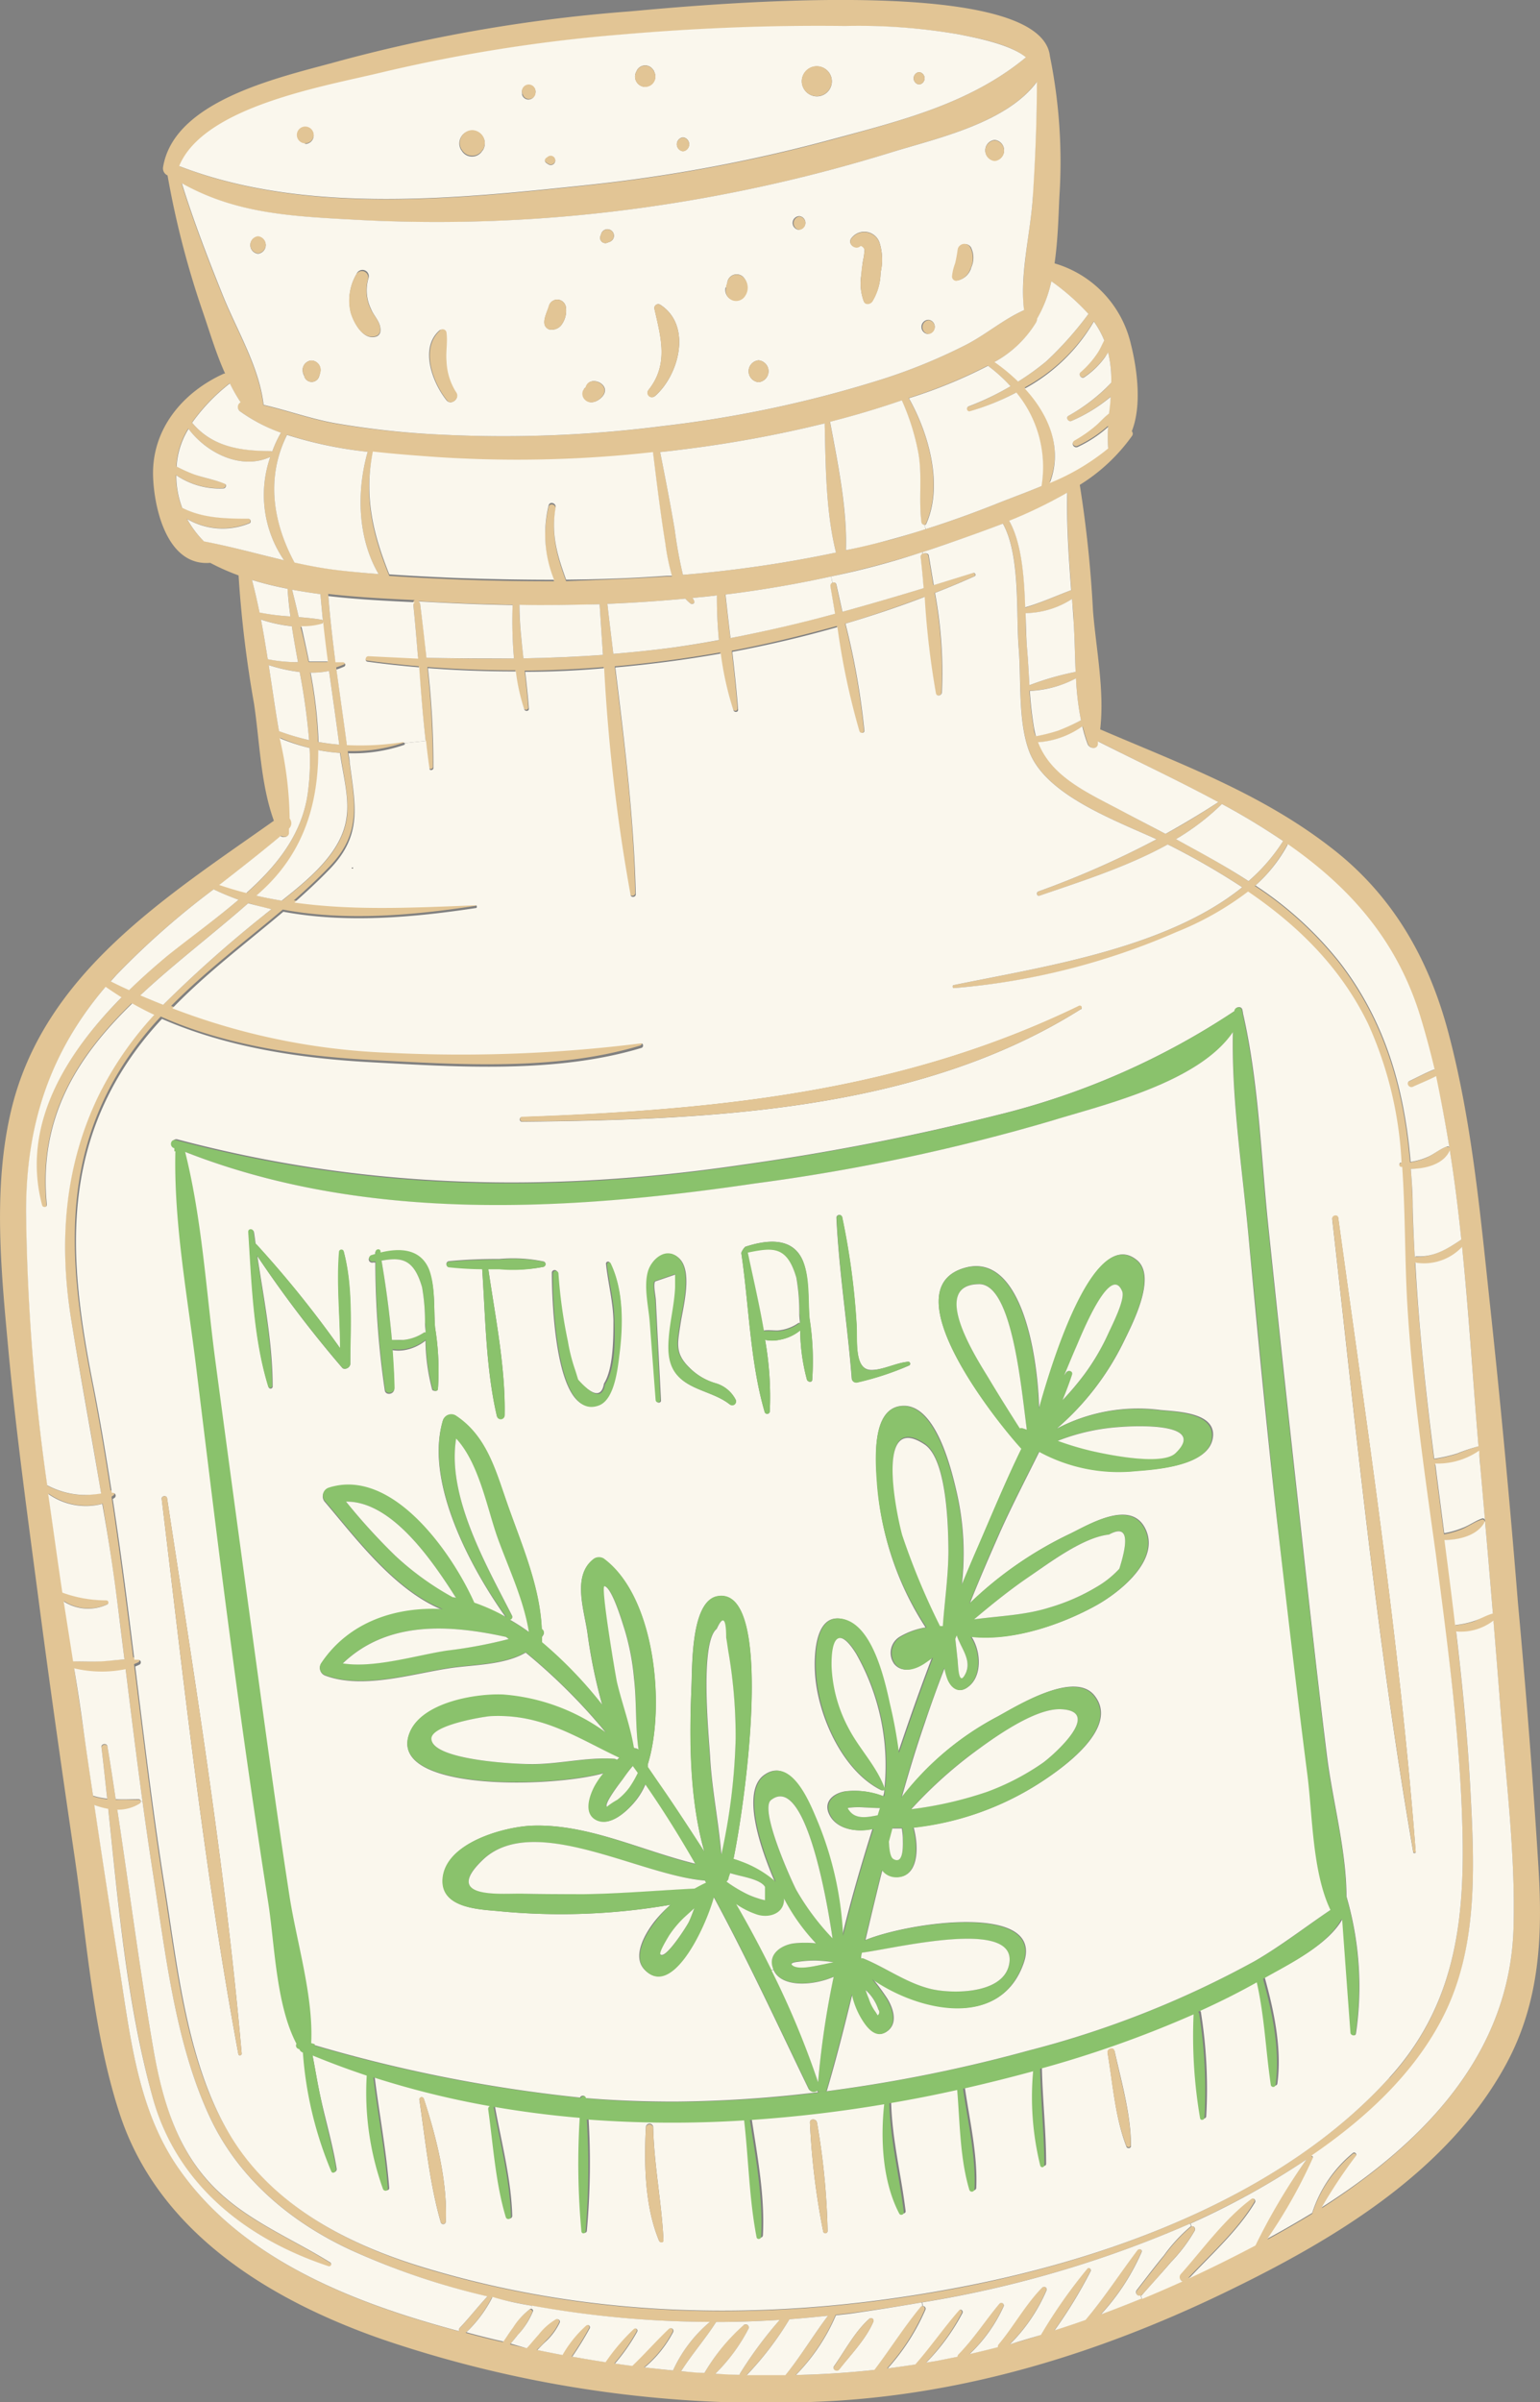 <?xml version="1.0" encoding="UTF-8"?> <svg xmlns="http://www.w3.org/2000/svg" viewBox="0 0 163.06 254.21"><rect x="0" y="0" width="163.06" height="254.21" fill="#808080" stroke="none"/> <defs> <style>.cls-1{fill:#e2c595;}.cls-2{fill:#faf7ed;}.cls-3{fill:#8ac26c;}.cls-4{fill:#3c3c3b;}</style> </defs> <g id="Layer_2" data-name="Layer 2"> <g id="_1200_x_800" data-name="1200 x 800"> <path class="cls-1" d="M34.19,65.68c-.09-.94-.19-1.87-.26-2.81-1-.13-2-.29-3-.47.23,1,.47,1.92.7,2.9.8.07,1.61.14,2.43.28A.14.14,0,0,1,34.19,65.68Zm128.71,132c.45,7.26.12,14.18-3.4,20.7-6.24,11.55-18.5,18.76-29.95,24.28-13.56,6.52-27.88,10.88-43,11.49a126,126,0,0,1-45.94-6.56c-12-4.16-23.92-11.35-28-24.1-2.77-8.55-3.4-18.1-4.71-27s-2.55-17.59-3.71-26.4C3,161,1.72,151.82.87,142.66c-.76-8.24-1.62-16.92.29-25.07C4.58,103,17.6,94.92,29,86.85,27.6,83,27.5,78.49,26.9,74.48a122,122,0,0,1-1.64-13.59,23.76,23.76,0,0,1-3-1.33c-4.5.38-5.92-5.59-6.05-9.1-.18-5,3.1-8.94,7.49-10.92a.32.32,0,0,1,.14,0c-1-2.2-1.67-4.55-2.44-6.76a94.83,94.83,0,0,1-3.66-14.22.81.81,0,0,1-.47-.89c1.2-7.27,13-9.62,18.82-11.26A165.36,165.36,0,0,1,66.63,1.21c5-.43,43.56-4.37,44.54,4.74a56.18,56.18,0,0,1,1,14.87c-.1,2.14-.16,4.65-.51,7.05a11.63,11.63,0,0,1,8.07,8.5c.65,2.55,1.21,6.49.11,9.26a.4.4,0,0,1,0,.53,19.19,19.19,0,0,1-5.51,5.15,126.51,126.51,0,0,1,1.4,13.33c.32,4,1.24,8.46.76,12.54,8.5,3.65,17,6.75,24.41,12.49,6.52,5,10.38,11.74,12.47,19.65,2.44,9.2,3.34,18.88,4.35,28.32q1.72,15.95,3,31.92C161.58,178.91,162.32,188.27,162.9,197.63Zm-2.64,6.28c.21-7.85-.84-15.86-1.43-23.68-.22-2.9-.46-5.8-.7-8.7a5.66,5.66,0,0,1-3.95,1.15c.66,5.58,1.21,11.16,1.51,16.78.43,8,.85,16.71-2.93,24.07-3.11,6.07-8.32,10.79-13.9,14.61a.21.21,0,0,1,.14.27,53.85,53.85,0,0,1-4.8,8.52l.56-.3c1.4-.77,2.8-1.58,4.18-2.42v0a13.55,13.55,0,0,1,4.33-6.36c.18-.13.43.13.31.31a52.76,52.76,0,0,0-3.63,5.46C150.65,226.78,159.91,217.39,160.26,203.91Zm-2.19-33.22c-.27-3.25-.54-6.5-.83-9.74-.17-2-.34-3.95-.52-5.92,0-.49-.09-1-.13-1.46a7.71,7.71,0,0,1-4.65,1.37c.31,2.46.63,4.91.95,7.37a9.54,9.54,0,0,0,1.94-.56c.71-.3,1.35-.79,2.08-1a.24.24,0,0,1,.3.24.2.2,0,0,1,0,.11c-.77,1.36-2.67,1.84-4.22,1.83.39,3,.78,6,1.13,9a9.18,9.18,0,0,0,2-.42C156.77,171.26,157.39,170.87,158.07,170.69Zm-1.52-17.64c-.59-6.92-1-14-1.74-21.11a5.53,5.53,0,0,1-4.83,1.69.34.34,0,0,1-.15-.06c.4,7,1.16,13.88,2,20.79a16.62,16.62,0,0,0,2.42-.55A18.9,18.9,0,0,1,156.55,153.05Zm-9.44,66.81c6.73-7.43,7.95-16,7.75-25.71-.2-10-1.56-19.9-2.94-29.78-1.21-8.74-2.47-17.49-3-26.3-.28-4.85-.2-9.73-.54-14.53l-.14,0a.24.24,0,0,1,.07-.47h0a40.35,40.35,0,0,0-3.54-14.67c-2.92-6-7.44-10.45-12.71-14a32.22,32.22,0,0,1-7.57,4.28A73.65,73.65,0,0,1,101,104.56c-.18,0-.22-.28,0-.32,9.29-1.92,22.43-3.81,30.54-10.35a77.54,77.54,0,0,0-7.15-4.16c-.24-.13-.49-.25-.74-.37-4.27,2.36-9.15,3.9-13.57,5.42-.28.1-.4-.35-.12-.45a96.25,96.25,0,0,0,12.51-5.52c-4.71-2.13-11.71-4.73-13.46-9.23-1.23-3.18-.86-7.57-1.13-10.91-.31-3.7.2-9.87-1.68-13.26-2.06.81-4.1,1.53-6,2.17-.84.29-1.68.58-2.53.85Q92.89,59.94,88,61q-5.55,1.23-11.2,1.91c.17,1.54.34,3.07.53,4.61,3.73-.72,7.41-1.59,11.07-2.57-.16-1-.32-1.94-.49-2.9a.36.36,0,0,1,.23-.39.28.28,0,0,1,.4.21c.21,1,.42,1.91.64,2.87,2.87-.79,5.74-1.63,8.6-2.5-.09-1.1-.19-2.2-.32-3.28a.36.36,0,0,1,.2-.37c.24-.11.59-.05.64.25.18,1,.35,2,.52,3.08L103,60.63c.21-.07.35.26.15.35-1.37.62-2.77,1.2-4.19,1.76a46.27,46.27,0,0,1,.73,10.54c0,.34-.56.46-.63.08a88.44,88.44,0,0,1-1.19-10.2c-2.73,1-5.53,2-8.39,2.83a77.28,77.28,0,0,1,2,11.31c0,.31-.43.34-.52.07a76.37,76.37,0,0,1-2.35-11.13c-3.64,1-7.36,1.91-11.13,2.62.23,2,.46,4.07.61,6.11,0,.3-.4.32-.49.07a33.1,33.1,0,0,1-1.34-6c-3.69.65-7.43,1.14-11.17,1.47,1,8,2,16,2.17,24,0,.32-.49.39-.55.08a190.49,190.49,0,0,1-2.8-24q-4.18.33-8.36.38c.15,1.29.29,2.59.39,3.9,0,.29-.41.32-.49.06a21.13,21.13,0,0,1-.89-4q-4.72,0-9.31-.35a93.65,93.65,0,0,1,.58,10.58c0,.23-.38.3-.41.06-.14-1-.26-2-.37-2.94-.29-2.59-.5-5.19-.71-7.78-1.84-.16-3.67-.35-5.47-.6-.33,0-.24-.59.08-.58l5.3.15c-.15-1.89-.31-3.77-.5-5.66a.29.29,0,0,1,.17-.31c-2.94-.14-6.07-.29-9.17-.65.17,2.35.45,4.7.75,7h.8c.22,0,.35.34.12.46a8.11,8.11,0,0,1-.82.31c.36,2.69.75,5.37,1.11,8a29.36,29.36,0,0,0,5.9-.31.19.19,0,0,1,.19.1.15.15,0,0,1-.11.2,16.75,16.75,0,0,1-5.86.87c0,.31.09.63.13.94.6,4.62,1.38,7.68-2.06,11.27-1.21,1.26-2.49,2.44-3.79,3.59,6.27.88,12.58.54,19.21.29.17,0,.21.27,0,.29-6.56,1-13.71,1.64-20.38.39-4,3.38-8.18,6.5-11.82,10.2a71.07,71.07,0,0,0,23,4.71,153.66,153.66,0,0,0,26.61-1c.28,0,.31.4.06.48-9,2.73-19.45,2-28.77,1.51-7.36-.41-15.13-1.53-22-4.58a36.18,36.18,0,0,0-3.75,4.74c-7.07,10.8-5.89,22.11-3.51,34.11.74,3.75,1.37,7.52,1.95,11.3l.12,0a.3.3,0,0,1,.21.5l-.23.16c.86,5.67,1.59,11.35,2.29,17,.14,0,.28,0,.42,0a.28.28,0,0,1,.14.51c-.15.08-.31.14-.47.21,1,7.9,1.92,15.8,3.18,23.66,1.36,8.55,2.39,18.65,7,26.16C29,233.52,36.88,237.52,44.9,240c18.85,5.72,38.39,5.71,57.61,1.91C118.3,238.74,136,232.09,147.11,219.86Zm7.62-88.69c-.33-3.17-.72-6.33-1.22-9.45-.62,1.46-2.53,2-4.13,1.92.1,1.34.17,2.69.2,4,0,1.78.12,3.55.22,5.32A.28.28,0,0,1,150,133C151.88,133,153.23,132.16,154.73,131.17Zm-1.52-9.85a.24.24,0,0,1,.25.07c-.41-2.53-.89-5-1.46-7.52-.8.42-1.67.76-2.47,1.13-.41.18-.76-.42-.35-.61.85-.4,1.74-.89,2.66-1.24q-.68-2.87-1.53-5.66c-2.54-8.27-7.71-13.79-14-18.16a15.82,15.82,0,0,1-3.44,4.37,37.72,37.72,0,0,1,8.92,8.12c4.89,6.34,6.86,13.49,7.51,21.13a7,7,0,0,0,1.85-.54C151.88,122.1,152.48,121.58,153.21,121.32ZM138.36,228.48l-.16.12A83,83,0,0,1,126,235.3a117.94,117.94,0,0,1-28.43,8.34q-3.81.66-7.64,1.15l-1.45.16a20.52,20.52,0,0,1-4.24,6.37c2.78-.06,5.56-.24,8.32-.54,1.67-2.2,3.14-4.55,4.9-6.67a.23.23,0,0,1,.18-.08.28.28,0,0,1,.28.35,22.92,22.92,0,0,1-4,6.24c1-.12,1.94-.26,2.91-.41,1.6-1.87,3-3.88,4.64-5.73.18-.21.46.06.36.28A22.42,22.42,0,0,1,98.05,250l1.17-.19,2.15-.43a.35.35,0,0,1,.12-.27c1.62-1.66,2.84-3.59,4.32-5.35a.27.27,0,0,1,.45.26,16,16,0,0,1-3.62,5.08c1-.23,2-.47,3-.73a.42.42,0,0,1,.09-.31c1.56-1.95,2.85-4.26,4.6-6a.28.28,0,0,1,.47.27,18.1,18.1,0,0,1-3.9,5.74c1.1-.3,2.2-.61,3.3-1a54,54,0,0,1,4.91-7c.17-.2.45.05.35.26a49.37,49.37,0,0,1-3.82,6.26c1.1-.35,2.19-.71,3.28-1.1,2-2.34,3.64-4.92,5.5-7.38.15-.2.55-.09.44.19a23.71,23.71,0,0,1-4.31,6.6c1.45-.53,2.89-1.1,4.32-1.68h0c1.43-.59,2.86-1.21,4.27-1.85a.49.49,0,0,1-.18-.78c2.36-2.65,4.62-5.83,7.48-7.95.23-.17.5.15.37.37-1.78,3-4.61,5.51-7,8.05,2.38-1.1,4.73-2.27,7.05-3.49A65.11,65.11,0,0,1,138.36,228.48ZM132.2,93.25A19.5,19.5,0,0,0,135.86,89a74.81,74.81,0,0,0-6.48-3.92,25.32,25.32,0,0,1-4.87,3.72C127.14,90.2,129.73,91.64,132.2,93.25Zm-8.79-5c1.88-1,3.73-2.15,5.59-3.36-4.15-2.24-8.49-4.27-12.7-6.43,0,.1,0,.2,0,.3-.13.59-.9.47-1.08,0a13.72,13.72,0,0,1-.57-1.89,9.13,9.13,0,0,1-4.69,1.68c1.42,3.73,5.36,5.4,8.92,7.3C120.35,86.65,121.89,87.44,123.41,88.24Zm-5.75-47.75a12.22,12.22,0,0,0-.33-3.2q-.18.27-.36.51a8.76,8.76,0,0,1-2.17,2.08c-.3.21-.67-.28-.4-.52a10,10,0,0,0,1.86-2.13c.24-.38.43-.83.65-1.25a9.68,9.68,0,0,0-1.1-2A18.91,18.91,0,0,1,108.5,41c2.55,2.8,4.06,6.38,2.64,10a23.86,23.86,0,0,0,6.18-3.66s0,0,0-.08a17.87,17.87,0,0,1,0-2.2,13.15,13.15,0,0,1-3.18,2.1.38.38,0,0,1-.38-.66A14.32,14.32,0,0,0,116.05,45c.46-.4.89-.9,1.39-1.28,0-.58.11-1.17.15-1.75a16.9,16.9,0,0,1-4.13,2.57c-.36.16-.68-.35-.32-.54a19.4,19.4,0,0,0,3.44-2.43C117,41.22,117.31,40.86,117.66,40.49Zm-3.2,35.73a29.43,29.43,0,0,1-.53-4.44A11.53,11.53,0,0,1,109,73.09a37.72,37.72,0,0,0,.46,4c0,.28.12.55.19.8a18.63,18.63,0,0,0,2.34-.59A22.06,22.06,0,0,0,114.46,76.22Zm-.57-5.12c-.08-1.85-.1-3.69-.22-5.46,0-.75-.1-1.51-.16-2.26a9.29,9.29,0,0,1-4.92,1.5c0,1.39.07,2.7.16,3.79.11,1.26.17,2.55.25,3.84A29.29,29.29,0,0,1,113.89,71.1Zm-.45-8.65c-.26-3.44-.5-6.88-.42-10.32a49.11,49.11,0,0,1-6.15,3c1.33,2.34,1.59,5.92,1.7,9.16C110.25,63.78,111.81,63.06,113.44,62.45Zm1.81-29.23a24.45,24.45,0,0,0-3.93-3.46,13.54,13.54,0,0,1-1.47,3.91,1,1,0,0,1-.12.42,11.74,11.74,0,0,1-4.41,4.19,19.71,19.71,0,0,1,2.51,2.07,27.09,27.09,0,0,0,3-2.16A36.69,36.69,0,0,0,115.25,33.22Zm-5,18.22a12.4,12.4,0,0,0-2.67-9.91,25.49,25.49,0,0,1-4.9,2c-.33.1-.46-.39-.14-.51A28.92,28.92,0,0,0,107,40.87a16.38,16.38,0,0,0-2.42-2.18,52.27,52.27,0,0,1-8.37,3.43c2.17,3.87,3.62,9.25,1.84,13.28a.21.21,0,0,1-.19.14.35.35,0,0,1-.32-.28c-.27-2.44.1-4.85-.32-7.3a24.67,24.67,0,0,0-1.74-5.59l-.41.14c-2.37.81-4.77,1.51-7.19,2.13.78,4.21,1.83,9.17,1.68,13.59,1.43-.32,2.86-.66,4.27-1S96.65,56.41,98,56c2.42-.76,4.81-1.62,7.17-2.55C106.77,52.8,108.52,52.17,110.28,51.44Zm-.92-30.62c.26-4,.45-8.11.43-12.16-3.25,4.42-10.76,6-15.47,7.48a166.14,166.14,0,0,1-27.45,6,158.07,158.07,0,0,1-29.5,1.1c-6.69-.36-12.44-.67-18.12-3.85,1.24,4,2.78,8,4.34,11.86s3.85,7.55,4.32,11.61c2.5.58,5,1.47,7.5,1.93A89.8,89.8,0,0,0,46.87,46a132.69,132.69,0,0,0,23.32-.91,124.21,124.21,0,0,0,23.13-4.93,58.89,58.89,0,0,0,9-3.69c2.09-1.09,3.94-2.69,6.09-3.64C108,28.93,109.1,24.73,109.36,20.82Zm-.73-14.75C107,4.61,103,3.94,101.53,3.64a62.33,62.33,0,0,0-12-.86c-7.89-.07-15.8.22-23.67.9a169.62,169.62,0,0,0-25.35,4c-6,1.47-18.87,3.57-21.49,9.92,13.27,5.18,29.43,3.47,43.31,2a164.86,164.86,0,0,0,25.9-4.85C95.51,12.74,102.75,10.93,108.63,6.07ZM88.52,58.47c-1.09-4.29-1.1-9.38-1.2-13.67a128.19,128.19,0,0,1-15.18,2.78c-.75.1-1.49.18-2.24.26.54,2.74,1.08,5.47,1.54,8.21a46.82,46.82,0,0,0,.87,4.78A130.27,130.27,0,0,0,88.52,58.47Zm-.85,186.58c-1.35.14-2.7.27-4.08.37a33.46,33.46,0,0,1-4.53,5.89c1.36,0,2.73,0,4.1,0C84.8,249.32,86.11,247.11,87.67,245.05Zm-8.93,1a.33.33,0,0,1,.51.4,18.92,18.92,0,0,1-3.51,4.74c.86,0,1.72.08,2.58.11a.26.26,0,0,1,.05-.17,43.14,43.14,0,0,1,4.19-5.64c-2.22.14-4.47.21-6.73.22h0c-1.16,1.81-2.56,3.4-3.71,5.21.82.07,1.65.13,2.47.18A20.83,20.83,0,0,1,78.74,246ZM76.12,67.75A46.78,46.78,0,0,1,75.91,63l-1.08.13-1.5.14.15.27c.16.26-.18.47-.39.31a6.36,6.36,0,0,1-.53-.5c-2.74.25-5.5.44-8.25.55.2,1.76.42,3.52.63,5.29,2.17-.18,4.35-.4,6.53-.7C73,68.29,74.58,68,76.12,67.75ZM71.26,250.84a14.6,14.6,0,0,1,3.91-5.14A107.27,107.27,0,0,1,56.34,244c-1.43-.26-2.85-.55-4.26-.88a13.72,13.72,0,0,1-2.77,3.74c1,.27,2,.53,3,.77l.93.21c.34-.49.67-1,1-1.45a7.41,7.41,0,0,1,1.83-2,.17.17,0,0,1,.1,0,.21.21,0,0,1,.19.26,8,8,0,0,1-1.62,2.52c-.24.31-.49.61-.74.91l1.71.39c.42-.49.84-1,1.27-1.45a6.52,6.52,0,0,1,1.8-1.6c.2-.11.52.07.43.32a6.52,6.52,0,0,1-1.38,1.92c-.32.35-.65.7-1,1,.89.19,1.78.36,2.67.53a12.48,12.48,0,0,1,2.51-3.12.24.24,0,0,1,.37.29,33.43,33.43,0,0,1-1.85,3c1.17.21,2.35.41,3.53.59a21.13,21.13,0,0,1,3-3.52.23.23,0,0,1,.35.28,19.7,19.7,0,0,1-2.36,3.38c.61.09,1.22.18,1.84.25,1.32-1.26,2.52-2.63,3.85-3.9a.29.29,0,0,1,.46.35,12.37,12.37,0,0,1-3,3.71C69.27,250.64,70.27,250.74,71.26,250.84ZM70.55,61l.6,0a23.24,23.24,0,0,1-.7-3.32c-.52-3.21-.91-6.45-1.31-9.68a129.15,129.15,0,0,1-23.51.48c-1.87-.14-4-.29-6.15-.54-1,4.72,0,8.71,1.74,13,2.29.16,4.58.27,6.87.37q5.28.21,10.58.2a12.8,12.8,0,0,1-.58-7.86c.1-.48.82-.27.74.21-.51,2.92.22,5.17,1.11,7.64C63.48,61.36,67,61.24,70.55,61ZM63.84,69.3c-.12-1.79-.23-3.58-.35-5.36-2.83.1-5.67.13-8.5.09,0,1.9.23,3.77.43,5.64C58.23,69.62,61,69.5,63.84,69.3Zm-18.69.31c3.1.07,6.19.11,9.27.07A46.45,46.45,0,0,1,54.28,64q-4-.08-7.92-.28l-2.08-.11a.36.36,0,0,1,.21.29C44.72,65.82,45,67.72,45.15,69.61ZM48.7,246.33c1-1.07,1.9-2.25,2.92-3.31a76.6,76.6,0,0,1-14.47-4.93c-6.45-3-12-7.68-15-14.21-3.58-7.74-4.6-17-5.91-25.37q-.61-3.93-1.15-7.88c-.63-4.64-1.21-9.29-1.78-13.94a12.7,12.7,0,0,1-5.45-.09q.51,3.32,1,6.6c.33,2.29.68,4.59,1,6.88a7.28,7.28,0,0,0,1.5.31c-.2-1.84-.39-3.66-.61-5.46,0-.36.57-.44.63-.09.32,1.87.6,3.74.88,5.61.78,0,1.58,0,2.42,0a.24.24,0,0,1,.24.24.25.25,0,0,1-.12.21,4.32,4.32,0,0,1-2.37.65c1.27,8.37,2.35,16.76,3.78,25.09,1,5.6,2.53,11.07,6.73,15.13,3.48,3.37,8,5.15,12,7.67a.22.22,0,0,1-.17.41c-8.82-3-16.12-8.74-18.62-17.94-2.64-9.73-3.62-20.26-4.68-30.45A7.58,7.58,0,0,1,10,191c.81,5.42,1.63,10.83,2.5,16.23,1.19,7.47,1.88,15.52,6.23,21.95C25.37,239,37.34,243.71,48.6,246.7A.36.36,0,0,1,48.7,246.33ZM40.09,60.75c-2.24-3.81-2.35-8.76-1.16-12.94A43,43,0,0,1,30.39,46c-2.2,4.44-1.55,9.16.79,13.51,1.45.32,2.93.61,4.43.79S38.59,60.63,40.09,60.75ZM36.74,86.44c.25-2.1-.43-4.67-.7-6.76a19.82,19.82,0,0,1-2.3-.3c0,5.5-1.44,10.7-5.94,14.84l-.62.56c.9.21,1.79.38,2.69.53C32.87,92.93,36.3,90.11,36.74,86.44Zm-.82-7.64c-.34-2.6-.72-5.2-1.08-7.8a9,9,0,0,1-2,.18,47.58,47.58,0,0,1,.84,7.34C34.46,78.64,35.18,78.74,35.92,78.8Zm-3.24-8.74,2,0q-.28-2.11-.51-4.23a.24.24,0,0,1-.15.21,7,7,0,0,1-2.19.32C32.15,67.55,32.43,68.8,32.68,70.06Zm-.11,14a25.24,25.24,0,0,0,.21-4.92,21,21,0,0,1-3.1-1.06,39.25,39.25,0,0,1,1.06,8.51.78.78,0,0,1-.07,1.06s0,0,0,0c0,.17,0,.33,0,.5-.05.4-.61.51-.9.29-2.12,1.78-4.31,3.48-6.49,5.18,1,.32,1.91.6,2.87.85C29.27,91.65,31.92,88.38,32.57,84.07Zm.16-5.75a69,69,0,0,0-1-7.21,17.39,17.39,0,0,1-3.28-.73c.28,1.83.55,3.67.84,5.51.08.49.16,1,.25,1.48A25.21,25.21,0,0,0,32.73,78.32Zm-1.18-8.25c-.23-1.27-.46-2.54-.65-3.8a15,15,0,0,1-3.27-.71c.27,1.4.5,2.8.72,4.2A16.05,16.05,0,0,0,31.55,70.07Zm-.8-4.84c-.13-1-.24-2-.3-2.93a35.18,35.18,0,0,1-3.77-.93c.3,1.14.56,2.29.8,3.45A24.35,24.35,0,0,0,30.75,65.23ZM28.82,47.8a12.22,12.22,0,0,1,.93-2,17.27,17.27,0,0,1-4.29-2.25.57.57,0,0,1,0-1,16.92,16.92,0,0,1-1.14-2,19.79,19.79,0,0,0-4,4.16c2.1,2.54,5.06,3,8.33,3A.25.25,0,0,1,28.82,47.8Zm-.8,49,.72-.59c-.82-.18-1.63-.4-2.44-.65-3.74,3.29-7.83,6.38-11.43,9.75q1.22.54,2.43,1A131.8,131.8,0,0,1,28,96.8Zm2.06-37.51a12.22,12.22,0,0,1-1.46-10.94c-3.07,1.43-6.74-.41-8.69-3a8.62,8.62,0,0,0-1.2,3.32,5.31,5.31,0,0,0-.05.68,16.72,16.72,0,0,0,1.83.82c1.07.4,2.21.59,3.26,1,.27.11.08.47-.14.49a8.21,8.21,0,0,1-5-1.4,9.74,9.74,0,0,0,.63,3.45c2.16,1.07,4.45,1.14,7,1.15.24,0,.37.37.13.48a7.49,7.49,0,0,1-6.61-.45,10.82,10.82,0,0,0,1.78,2.37C24.47,57.84,27.26,58.62,30.08,59.29ZM25.26,95.21c-.89-.32-1.78-.69-2.64-1.1A84.64,84.64,0,0,0,12.47,103c-.26.27-.5.55-.75.83q1,.48,1.95.93c1.37-1.33,2.77-2.57,4.15-3.71C20.14,99.16,22.82,97.29,25.26,95.21Zm-9,12.18c-.8-.37-1.58-.78-2.34-1.21-5.71,5.58-9.92,12-9,21.34,0,.3-.43.34-.5.07-2.25-8.52,2.53-16.1,8.41-22-.57-.36-1.13-.73-1.69-1.12C5.33,111.31,2.79,119,2.78,128.2a219.71,219.71,0,0,0,2.24,29H5a8.66,8.66,0,0,0,3.72,1A10.61,10.61,0,0,0,10.7,158c-1-6.19-2.19-12.36-3.2-18.59-1.31-8.14-.69-16.17,3-23.65A36.27,36.27,0,0,1,16.31,107.39ZM13.18,175.6c-.25-2-.49-4-.74-5.94-.45-3.54-1-7-1.57-10.55a6.88,6.88,0,0,1-5.73-1.06c.47,3.49,1,7,1.5,10.45a13.53,13.53,0,0,0,4.66.82.23.23,0,0,1,.12.42,4.79,4.79,0,0,1-4.64-.31l1,6.35c1,.05,1.94.07,2.91,0S12.33,175.65,13.18,175.6Z"></path> <path class="cls-2" d="M158.83,180.23c.59,7.82,1.64,15.83,1.43,23.68-.35,13.48-9.61,22.87-20.31,29.67a52.76,52.76,0,0,1,3.63-5.46c.12-.18-.13-.44-.31-.31a13.55,13.55,0,0,0-4.33,6.36v0c-1.38.84-2.78,1.65-4.18,2.42l-.56.3a53.85,53.85,0,0,0,4.8-8.52.21.21,0,0,0-.14-.27c5.58-3.82,10.79-8.54,13.9-14.61,3.78-7.36,3.36-16,2.93-24.07-.3-5.62-.85-11.2-1.51-16.78a5.66,5.66,0,0,0,3.95-1.15C158.37,174.43,158.61,177.33,158.83,180.23Z"></path> <path class="cls-2" d="M157.24,161c.29,3.24.56,6.49.83,9.74-.68.18-1.3.57-2,.8a9.18,9.18,0,0,1-2,.42c-.35-3-.74-6-1.13-9,1.55,0,3.45-.47,4.22-1.83a.2.2,0,0,0,0-.11Z"></path> <path class="cls-2" d="M156.72,155c.18,2,.35,3.95.52,5.92h0a.24.24,0,0,0-.3-.24c-.73.25-1.37.74-2.08,1a9.54,9.54,0,0,1-1.94.56c-.32-2.46-.64-4.91-.95-7.37a7.71,7.71,0,0,0,4.65-1.37C156.63,154.05,156.68,154.54,156.72,155Z"></path> <path class="cls-2" d="M154.81,131.94c.72,7.07,1.15,14.19,1.74,21.11a18.9,18.9,0,0,0-2.27.76,16.62,16.62,0,0,1-2.42.55c-.87-6.91-1.63-13.82-2-20.79a.34.34,0,0,0,.15.06A5.53,5.53,0,0,0,154.81,131.94Z"></path> <path class="cls-2" d="M154.86,194.15c.2,9.7-1,18.28-7.75,25.71-11.08,12.23-28.81,18.88-44.6,22-19.22,3.8-38.76,3.81-57.61-1.91-8-2.43-15.87-6.43-20.4-13.78-4.62-7.51-5.65-17.61-7-26.16-1.26-7.86-2.21-15.76-3.18-23.66.16-.07.32-.13.47-.21a.28.28,0,0,0-.14-.51c-.14,0-.28,0-.42,0-.7-5.69-1.43-11.37-2.29-17l.23-.16a.3.3,0,0,0-.21-.5l-.12,0c-.58-3.78-1.21-7.55-1.95-11.3-2.38-12-3.56-23.31,3.51-34.11a36.18,36.18,0,0,1,3.75-4.74c6.84,3,14.61,4.17,22,4.58,9.32.51,19.72,1.22,28.77-1.51.25-.08.22-.51-.06-.48a153.66,153.66,0,0,1-26.61,1,71.07,71.07,0,0,1-23-4.71C21.82,103,26,99.86,30,96.48c6.67,1.25,13.82.6,20.38-.39.17,0,.13-.3,0-.29-6.63.25-12.94.59-19.21-.29,1.3-1.15,2.58-2.33,3.79-3.59,3.44-3.59,2.66-6.65,2.06-11.27,0-.31-.09-.63-.13-.94a16.75,16.75,0,0,0,5.86-.87.15.15,0,0,0,.11-.2l2.25-.24c.11,1,.23,2,.37,2.94,0,.24.41.17.41-.06a93.65,93.65,0,0,0-.58-10.58q4.59.36,9.31.35a21.13,21.13,0,0,0,.89,4c.08.26.51.23.49-.06-.1-1.31-.24-2.61-.39-3.9q4.17,0,8.36-.38a190.49,190.49,0,0,0,2.8,24c.06.31.56.24.55-.08-.2-8-1.18-16-2.17-24,3.74-.33,7.48-.82,11.17-1.47a33.1,33.1,0,0,0,1.34,6c.09.25.52.23.49-.07-.15-2-.38-4.08-.61-6.11,3.77-.71,7.49-1.58,11.13-2.62A76.37,76.37,0,0,0,91,77.37c.09.27.55.24.52-.07a77.28,77.28,0,0,0-2-11.31c2.86-.84,5.66-1.79,8.39-2.83a88.44,88.44,0,0,0,1.19,10.2c.07.38.6.26.63-.08A46.27,46.27,0,0,0,99,62.74c1.42-.56,2.82-1.14,4.19-1.76.2-.09.06-.42-.15-.35l-4.17,1.29c-.17-1-.34-2.06-.52-3.08,0-.3-.4-.36-.64-.25l-.05-.16c.85-.27,1.69-.56,2.53-.85,1.85-.64,3.89-1.36,6-2.17,1.88,3.39,1.37,9.56,1.68,13.26.27,3.34-.1,7.73,1.13,10.91,1.75,4.5,8.75,7.1,13.46,9.23a96.25,96.25,0,0,1-12.51,5.52c-.28.1-.16.55.12.45,4.42-1.52,9.3-3.06,13.57-5.42.25.12.5.24.74.37a77.54,77.54,0,0,1,7.15,4.16c-8.11,6.54-21.25,8.43-30.54,10.35-.18,0-.14.34,0,.32a73.65,73.65,0,0,0,23.59-5.94,32.22,32.22,0,0,0,7.57-4.28c5.27,3.59,9.79,8,12.71,14a40.35,40.35,0,0,1,3.54,14.67h0a.24.24,0,0,0-.07.47l.14,0c.34,4.8.26,9.68.54,14.53.52,8.81,1.78,17.56,3,26.3C153.3,174.25,154.66,184.17,154.86,194.15ZM149.64,196c0,.15.27.11.26,0-1.72-22.42-5.14-44.81-8.2-67.08,0-.36-.68-.28-.64.09C143.58,151.28,145.79,173.82,149.64,196Zm-6.07,19.22a34.06,34.06,0,0,0-1-14.54c0-4.8-1.47-10.17-2.05-14.77-1.12-9-2.09-18-3.09-27.08q-1.62-14.61-3.15-29.23c-.77-7.41-1-15.11-2.67-22.38,0,0,0,0,0-.06l-.06-.3c-.11-.46-.77-.33-.8.11a79.39,79.39,0,0,1-25.07,11,254.37,254.37,0,0,1-27.08,5.28c-20.35,3-39.84,2.61-59.8-2.68-.56-.15-.74.63-.23.84l.06,0c0,.11,0,.23,0,.34-.19,7.7,1.32,15.61,2.24,23.24,1.16,9.64,2.35,19.28,3.64,28.91q1.83,13.68,3.94,27.33c.68,4.41.79,10.86,3,15a.37.37,0,0,0,.18.53l.16.07,0,.06a.63.63,0,0,0,.34.27,39.69,39.69,0,0,0,3,12.56c.13.33.57.07.52-.22-.41-2.52-1.14-5-1.69-7.48-.34-1.53-.58-3.1-.89-4.64q2.91,1.22,5.9,2.2a30.21,30.21,0,0,0,1.72,12c.1.25.55.26.52-.07-.3-3.91-1.06-7.85-1.54-11.75a93.66,93.66,0,0,0,12.33,3.05.34.34,0,0,0-.17.34c.53,3.77.77,7.78,1.87,11.43a.28.28,0,0,0,.54-.07c-.1-3.84-1.13-7.76-1.82-11.53a.3.3,0,0,0,0-.1q4.51.78,9.1,1.17a78.36,78.36,0,0,0,.18,12,.22.22,0,0,0,.44,0,80.2,80.2,0,0,0,.18-11.91,120.27,120.27,0,0,0,16.66.1c.47,4.1.54,8.32,1.32,12.37.06.28.46.2.48-.06.22-4.09-.57-8.31-1.19-12.35a141,141,0,0,0,14.22-1.67h0c-.36,3.72-.18,8.2,1.6,11.58.11.21.51.13.48-.13-.47-3.86-1.42-7.52-1.53-11.45,0,0,0-.06,0-.1,2.41-.41,4.81-.88,7.18-1.41.31,3.48.33,7.24,1.29,10.58a.28.28,0,0,0,.54-.07c.16-3.47-.71-7.19-1.21-10.64q3.75-.84,7.42-1.85a30.29,30.29,0,0,0,.76,10,.22.22,0,0,0,.43-.06c0-3.4-.38-6.79-.45-10.2a117.14,117.14,0,0,0,16.25-5.76,51.63,51.63,0,0,0,.69,11c.06.27.44.18.46-.07a51.24,51.24,0,0,0-.56-11,.31.31,0,0,0-.11-.2c2.12-1,4.19-2,6.21-3.12.82,3.61.95,7.23,1.49,10.88a.26.26,0,0,0,.5,0c.5-3.71-.34-7.66-1.33-11.24l.14-.08c2.43-1.39,6.65-3.4,8.14-6.22l.1,0c.29,4,.58,8,.88,12C143.05,215.4,143.52,215.51,143.57,215.19Zm-23.82,11.89c0-3.34-1-6.78-1.72-10-.1-.48-.82-.27-.74.21.55,3.24.79,6.81,2,9.89C119.39,227.37,119.75,227.36,119.75,227.08Zm-5.31-120.29a.2.2,0,0,0-.21-.35c-18.79,9.1-38.34,11-59,11.74a.25.25,0,0,0,0,.49C75,118.49,97.22,117.65,114.44,106.79ZM87.63,236.11a76.42,76.42,0,0,0-1.12-11.48c-.06-.46-.79-.48-.75,0a76.91,76.91,0,0,0,1.41,11.54A.24.24,0,0,0,87.63,236.11Zm-17.84,1c.09.22.47.23.46-.06-.19-4-1-7.93-1.09-12a.39.39,0,0,0-.77,0C68.19,229,68.27,233.48,69.79,237.13Zm-22.59-2c.2-4.21-1-9-2.32-13a.24.24,0,0,0-.47.13c.63,4.23,1.08,8.85,2.27,12.95A.27.27,0,0,0,47.2,235.1ZM37.32,91.91a.05.05,0,0,0,0-.1A.05.05,0,1,0,37.32,91.91ZM25.24,217.36c0,.2.37.16.35-.05-1.72-19.64-4.94-39.29-7.9-58.78-.05-.32-.61-.25-.57.07C19.48,178.18,21.64,198,25.24,217.36Z"></path> <path class="cls-2" d="M153.51,121.72c.5,3.12.89,6.28,1.22,9.45-1.5,1-2.85,1.86-4.75,1.78a.28.28,0,0,0-.18.06c-.1-1.77-.18-3.54-.22-5.32,0-1.36-.1-2.71-.2-4C151,123.68,152.89,123.18,153.51,121.72Z"></path> <path class="cls-2" d="M153.46,121.39a.24.24,0,0,0-.25-.07c-.73.26-1.33.78-2,1.09a7,7,0,0,1-1.85.54c-.65-7.64-2.62-14.79-7.51-21.13a37.72,37.72,0,0,0-8.92-8.12,15.82,15.82,0,0,0,3.44-4.37c6.27,4.37,11.44,9.89,14,18.16q.85,2.79,1.53,5.66c-.92.35-1.81.84-2.66,1.24-.41.19-.06.79.35.61.8-.37,1.67-.71,2.47-1.13C152.57,116.35,153.05,118.86,153.46,121.39Z"></path> <path class="cls-1" d="M149.9,195.93c0,.15-.23.19-.26,0-3.85-22.15-6.06-44.69-8.58-67,0-.37.59-.45.64-.09C144.76,151.12,148.18,173.51,149.9,195.93Z"></path> <path class="cls-3" d="M142.53,200.65a34.06,34.06,0,0,1,1,14.54c0,.32-.52.21-.54-.08-.3-4-.59-8-.88-12l-.1,0c-1.49,2.82-5.71,4.83-8.14,6.22l-.14.08c1,3.58,1.83,7.53,1.33,11.24a.26.26,0,0,1-.5,0c-.54-3.65-.67-7.27-1.49-10.88-2,1.13-4.09,2.16-6.21,3.12a.31.31,0,0,1,.11.2,51.24,51.24,0,0,1,.56,11c0,.25-.4.34-.46.07a51.63,51.63,0,0,1-.69-11,117.14,117.14,0,0,1-16.25,5.76c.07,3.41.42,6.8.45,10.2a.22.22,0,0,1-.43.06,30.29,30.29,0,0,1-.76-10q-3.68,1-7.42,1.85c.5,3.45,1.37,7.17,1.21,10.64a.28.28,0,0,1-.54.07c-1-3.34-1-7.1-1.29-10.58-2.37.53-4.77,1-7.18,1.41,0,0,0,.06,0,.1.11,3.93,1.06,7.59,1.53,11.45,0,.26-.37.34-.48.13-1.78-3.38-2-7.86-1.6-11.58h0a141,141,0,0,1-14.22,1.67c.62,4,1.41,8.26,1.19,12.35,0,.26-.42.34-.48.06-.78-4-.85-8.27-1.32-12.37a120.27,120.27,0,0,1-16.66-.1A80.2,80.2,0,0,1,62,236.11a.22.22,0,0,1-.44,0,78.36,78.36,0,0,1-.18-12q-4.59-.39-9.1-1.17a.3.3,0,0,1,0,.1c.69,3.77,1.72,7.69,1.82,11.53a.28.28,0,0,1-.54.07c-1.1-3.65-1.34-7.66-1.87-11.43a.34.34,0,0,1,.17-.34,93.66,93.66,0,0,1-12.33-3.05c.48,3.9,1.24,7.84,1.54,11.75,0,.33-.42.32-.52.07a30.21,30.21,0,0,1-1.72-12q-3-1-5.9-2.2l.28-1A155.79,155.79,0,0,0,61.5,222a.34.34,0,0,1,.64.06c3.12.26,6.26.4,9.43.37a132.46,132.46,0,0,0,15.15-1,.48.48,0,0,1-.09-.11h.85A157.58,157.58,0,0,0,108.93,217a102.65,102.65,0,0,0,23.9-9.46c2.82-1.61,5.37-3.6,8-5.4-1.93-4-1.89-10.06-2.44-14.3-1.16-9-2.2-18.08-3.18-27.13-1.08-10-2-20-3-29.94-.65-7.08-1.8-14.4-1.65-21.55-3.65,5.35-13.83,7.72-19.16,9.37a207.47,207.47,0,0,1-31.42,6.64c-20,3-41.41,4.16-60.52-3.4l-1,0c0-.11,0-.23,0-.34l-.06,0c-.51-.21-.33-1,.23-.84,20,5.29,39.45,5.71,59.8,2.68A254.37,254.37,0,0,0,105.63,118a79.39,79.39,0,0,0,25.07-11c0-.44.69-.57.8-.11l.06.3s0,0,0,.06c1.67,7.27,1.9,15,2.67,22.38q1.53,14.61,3.15,29.23c1,9,2,18.06,3.09,27.08C141.06,190.48,142.53,195.85,142.53,200.65Z"></path> <path class="cls-2" d="M138.43,187.81c.55,4.24.51,10.26,2.44,14.3-2.67,1.8-5.22,3.79-8,5.4a102.65,102.65,0,0,1-23.9,9.46,157.58,157.58,0,0,1-21.45,4.32.45.45,0,0,0,.06-.14c1-3.38,1.85-6.77,2.68-10.17a8.49,8.49,0,0,0,.91,2.41c.56,1,1.6,2.5,2.86,1.49,1.07-.86.51-2.44-.08-3.4a22.35,22.35,0,0,0-1.54-2.08c4.91,3.43,13.57,5.37,16-1.71,2.17-6.34-12.08-4.32-16.77-2.4.59-2.48,1.18-5,1.8-7.44a1.85,1.85,0,0,0,1.36.76c2.46.18,2.54-3.08,1.94-5.23a30.86,30.86,0,0,0,13.37-4.72c2.2-1.42,8.53-5.76,5.79-9.23-2.12-2.7-8.16,1.07-10.21,2.18a31,31,0,0,0-10.21,8.59c.74-2.62,1.53-5.24,2.43-7.84q1-3,2.14-5.92a7.54,7.54,0,0,0,.3,1.13c.32.91,1.09,1.69,2.07,1,1.58-1.05,1.51-3.76.44-5.39,4.4.51,9.61-1.3,13.23-3.31,2.4-1.33,6.86-4.79,5.17-8.14-1.54-3.06-5.83-.47-7.86.52a40.05,40.05,0,0,0-10.7,7.4c1-2.52,2.08-5,3.19-7.52,1.29-2.87,2.77-5.7,4.18-8.55a17.61,17.61,0,0,0,10.33,2.06c2.09-.16,7.45-.54,8-3.37s-3.75-2.89-5.54-3.07a18.4,18.4,0,0,0-11,2,28.66,28.66,0,0,0,7.1-9.17c.93-1.91,3.61-7,1.37-8.73-4.26-3.37-8.53,9.36-10.3,15.75-.18-6.37-2.09-16.51-7.85-14.9-8,2.23,3.5,16.48,6,19.13l0,0c-1.72,3.49-3.2,7.13-4.7,10.58-.56,1.28-1.1,2.58-1.64,3.87a28.86,28.86,0,0,0-.55-9.87c-.57-2.47-2.21-9.26-5.7-9.1s-2.84,6.17-2.69,8.35A32,32,0,0,0,98,172.21a7.91,7.91,0,0,0-2.65.94,2,2,0,0,0-.66,2.94c.91,1.07,2.35.48,3.28-.19l.71-.5c-.82,2.17-1.62,4.35-2.38,6.54-.41,1.17-.81,2.36-1.22,3.55a51,51,0,0,0-.94-5.12c-.54-2.51-1.91-8.43-5-9.06s-3,4.65-2.78,6.49c.48,4.22,3,9.69,6.93,11.63.14.06.34,0,.34-.18h0c0,.21,0,.42-.06.63l-.06.2a8.33,8.33,0,0,0-4-.53c-1.16.18-2.31,1-1.77,2.32.69,1.66,2.83,2.08,4.64,1.66-1.18,3.72-2.28,7.51-3.21,11.31a36,36,0,0,0-2.79-12.34c-.71-1.65-2.67-6.69-5.48-4.67-2.5,1.8-.21,7.94.6,10,.16.42.35.86.54,1.29A11.49,11.49,0,0,0,78.45,197c-.25-.1-.52-.19-.79-.27,1.49-7.33,4.22-28.94-1.73-27.8-2.81.54-2.62,7.5-2.72,9.55C73,184,73,190.45,74.59,196c-1.46-2.32-3-4.6-4.51-6.81-.48-.71-1-1.44-1.5-2.18a2.48,2.48,0,0,0,0-.27l0,0c1.87-6,.86-17.72-4.67-21.78a1,1,0,0,0-1,0c-2.35,1.69-1.09,5.3-.72,7.79a55.22,55.22,0,0,0,1.59,7.72,44.84,44.84,0,0,0-6.4-6.65c0-.19,0-.39,0-.58l.13-.2a.44.44,0,0,0-.15-.62c-.19-4.6-2.19-9.07-3.69-13.38-1.23-3.52-2.18-7.09-5.44-9.22a.93.93,0,0,0-1.35.55c-1.93,6.53,3,15.63,6.74,20.86a20.62,20.62,0,0,0-3.42-1.55c-2.33-5.23-8.65-14.33-15.41-12.17a.88.88,0,0,0-.38,1.44c3.28,3.85,7.39,9.37,12.46,11.41-5-.27-10,1.34-12.89,5.73a.86.86,0,0,0,.5,1.24c4,1.47,9.25-.24,13.35-.83,2.43-.34,5.61-.32,7.83-1.62a61.61,61.61,0,0,1,8.55,8.54,21.13,21.13,0,0,0-10.93-4.06c-2.92-.13-8.66.83-9.92,4.06-2.4,6.15,14.93,5.81,20.57,4.22A8.53,8.53,0,0,0,63,189c-.57,1.09-1.2,3,.34,3.63,1.35.54,2.89-.84,3.72-1.78a7.06,7.06,0,0,0,1.31-2.1c1.9,2.73,3.67,5.57,5.34,8.49C68,195.86,62.32,193,56.4,193.19c-2.9.1-9.25,1.77-9.51,5.66-.19,3,3.66,3.19,5.74,3.37A68,68,0,0,0,71,201.56a13.6,13.6,0,0,0-1.55,1.58c-1,1.21-2.62,3.8-1.22,5.27,2.82,3,6.27-4.16,7.31-7.72,3.67,6.78,6.9,13.79,10.08,20.36a.57.57,0,0,0,.92.08.38.38,0,0,0,0,.15.48.48,0,0,0,.09.11,132.46,132.46,0,0,1-15.15,1c-3.17,0-6.31-.11-9.43-.37a.34.34,0,0,0-.64-.06,155.79,155.79,0,0,1-28.21-5.58l-.38-.11c.25-5-1.56-10.74-2.31-15.64-1.37-8.89-2.58-17.81-3.8-26.72q-2.07-15-4.07-30.08c-.95-7.3-1.39-14.89-3.2-22,19.11,7.56,40.56,6.35,60.52,3.4a207.47,207.47,0,0,0,31.42-6.64c5.33-1.65,15.51-4,19.16-9.37-.15,7.15,1,14.47,1.65,21.55.93,10,1.89,20,3,29.94C136.23,169.73,137.27,178.78,138.43,187.81ZM96.27,144.49c.18-.09.1-.41-.1-.39-1.28.1-2.76.92-4,.86-1.82-.1-1.35-3.42-1.49-5a76.73,76.73,0,0,0-1.52-11.2.31.31,0,0,0-.6.08c.27,5.69,1.18,11.35,1.62,17a.47.47,0,0,0,.59.44A30.6,30.6,0,0,0,96.27,144.49ZM86,146a28.74,28.74,0,0,0-.29-6.48c-.17-1.88,0-4.31-.69-6.08-1.08-2.6-3.87-2.24-6.11-1.51a1.71,1.71,0,0,0-.42.65c.82,5.51.92,11.52,2.48,16.85a.28.28,0,0,0,.54-.07,34.51,34.51,0,0,0-.5-7.58,3.61,3.61,0,0,0,1.5,0,4.79,4.79,0,0,0,2.22-1,20.53,20.53,0,0,0,.71,5.21C85.54,146.27,86,146.33,86,146Zm-8.76,2.58a.41.41,0,0,0,.64-.49,3.46,3.46,0,0,0-2.13-1.72A6.45,6.45,0,0,1,73,144.72c-1.56-1.53-1.25-2.56-.94-4.65.26-1.74,1.37-5.67-.24-7-1.3-1.11-2.82.28-3.16,1.56-.44,1.64.09,3.72.21,5.38.21,2.73.41,5.45.62,8.18,0,.31.52.32.5,0-.18-3.51-.37-7-.54-10.52,0-.43-.3-1.66-.09-2.06l2.19-.75c0,.47,0,.94,0,1.42-.07,1.65-.43,3.24-.63,4.87s-.22,3.18.85,4.41C73.1,147.12,75.62,147.3,77.26,148.61Zm-11.67-5.67c.4-3,.4-6.55-1-9.3a.22.22,0,0,0-.41.11c.21,2,.75,4,.79,6,0,1.87,0,5.1-1,6.69-.26,1.5-1.2,1.33-2.84-.5-.1-.34-.2-.67-.31-1a18.66,18.66,0,0,1-.78-3.07,51.25,51.25,0,0,1-1-7.2.3.3,0,0,0-.59,0c0,2.25.23,15.75,4.86,14C65.14,148.08,65.4,144.36,65.59,142.94Zm-8-8.89a.28.28,0,0,0,0-.53,15.94,15.94,0,0,0-4.68-.27c-1.8,0-3.59.06-5.38.24a.3.3,0,0,0,0,.59c1.18.12,2.36.17,3.54.2.35,5.11.39,10.56,1.55,15.55a.42.42,0,0,0,.83-.11c.09-5.09-1-10.39-1.73-15.43l1.19,0A16.29,16.29,0,0,0,57.58,134.05ZM46.37,147a28.29,28.29,0,0,0-.3-6.49c-.16-1.87.06-4.31-.68-6.08-.93-2.23-3.12-2.27-5.14-1.78a.77.77,0,0,0,0-.15c0-.3-.52-.22-.52.07v.22l-.43.13a.35.35,0,0,0,.19.68l.25,0a93.8,93.8,0,0,0,1,13.52c.09.59,1,.44,1-.14,0-1.35-.11-2.73-.21-4.11a4,4,0,0,0,1.3,0,4.9,4.9,0,0,0,2.22-1,21,21,0,0,0,.72,5.21C45.89,147.21,46.33,147.27,46.37,147Zm-9.28-2.66c0-3.84.27-8.09-.68-11.83a.24.24,0,0,0-.47.06c-.28,3.34.07,6.78.11,10.16a112.78,112.78,0,0,0-8.86-11,.37.37,0,0,0-.12-.07c-.05-.41-.11-.82-.17-1.23s-.6-.38-.57,0c.35,5.33.52,11.17,2.1,16.32a.22.22,0,0,0,.44-.06c0-4.56-.93-9.21-1.62-13.77a124.55,124.55,0,0,0,9,11.84C36.5,145,37.09,144.73,37.09,144.31Z"></path> <path class="cls-2" d="M138.2,228.6l.16-.12a65.11,65.11,0,0,0-5.43,9.14c-2.32,1.22-4.67,2.39-7.05,3.49,2.37-2.54,5.2-5.06,7-8.05.13-.22-.14-.54-.37-.37-2.86,2.12-5.12,5.3-7.48,7.95a.49.49,0,0,0,.18.78c-1.41.64-2.84,1.26-4.27,1.85l-.14-.33a.26.26,0,0,0,.11-.08c1-1.16,2.06-2.29,3.06-3.47a16.87,16.87,0,0,0,2.54-3.36c.11-.21-.09-.51-.32-.43l-.14-.3A83,83,0,0,0,138.2,228.6Z"></path> <path class="cls-2" d="M135.86,89a19.5,19.5,0,0,1-3.66,4.24c-2.47-1.61-5.06-3-7.69-4.44a25.32,25.32,0,0,0,4.87-3.72A74.81,74.81,0,0,1,135.86,89Z"></path> <path class="cls-3" d="M64.22,191.19a7.35,7.35,0,0,1,1.09-.73,6.41,6.41,0,0,0,1.29-1.31,11.2,11.2,0,0,0,.89-1.54l-.53-.73c-.35.46-.69.93-1,1.39C65.71,188.53,63.89,190.86,64.22,191.19Zm58.54-41.95c1.79.18,6,.26,5.54,3.07s-5.86,3.21-8,3.37A17.61,17.61,0,0,1,110,153.62c-1.41,2.85-2.89,5.68-4.18,8.55-1.11,2.49-2.16,5-3.19,7.52a40.05,40.05,0,0,1,10.7-7.4c2-1,6.32-3.58,7.86-.52,1.69,3.35-2.77,6.81-5.17,8.14-3.62,2-8.83,3.82-13.23,3.31,1.07,1.63,1.14,4.34-.44,5.39-1,.65-1.75-.13-2.07-1a7.54,7.54,0,0,1-.3-1.13q-1.11,3-2.14,5.92c-.9,2.6-1.69,5.22-2.43,7.84a31,31,0,0,1,10.21-8.59c2-1.11,8.09-4.88,10.21-2.18,2.74,3.47-3.59,7.81-5.79,9.23a30.86,30.86,0,0,1-13.37,4.72c.6,2.15.52,5.41-1.94,5.23a1.85,1.85,0,0,1-1.36-.76c-.62,2.48-1.21,5-1.8,7.44,4.69-1.92,18.94-3.94,16.77,2.4-2.42,7.08-11.08,5.14-16,1.71a22.35,22.35,0,0,1,1.54,2.08c.59,1,1.15,2.54.08,3.4-1.26,1-2.3-.51-2.86-1.49a8.49,8.49,0,0,1-.91-2.41c-.83,3.4-1.7,6.79-2.68,10.17a.45.45,0,0,1-.06.14h-.85a.38.38,0,0,1,0-.15.57.57,0,0,1-.92-.08c-3.18-6.57-6.41-13.58-10.08-20.36-1,3.56-4.49,10.69-7.31,7.72-1.4-1.47.25-4.06,1.22-5.27A13.6,13.6,0,0,1,71,201.56a68,68,0,0,1-18.41.66c-2.08-.18-5.93-.37-5.74-3.37.26-3.89,6.61-5.56,9.51-5.66,5.92-.2,11.55,2.67,17.28,4.09-1.67-2.92-3.44-5.76-5.34-8.49a7.06,7.06,0,0,1-1.31,2.1c-.83.94-2.37,2.32-3.72,1.78-1.54-.62-.91-2.54-.34-3.63a8.53,8.53,0,0,1,1-1.45c-5.64,1.59-23,1.93-20.57-4.22,1.26-3.23,7-4.19,9.92-4.06a21.13,21.13,0,0,1,10.93,4.06,61.61,61.61,0,0,0-8.55-8.54c-2.22,1.3-5.4,1.28-7.83,1.62-4.1.59-9.37,2.3-13.35.83A.86.86,0,0,1,34,176c2.94-4.39,7.9-6,12.89-5.73-5.07-2-9.18-7.56-12.46-11.41a.88.88,0,0,1,.38-1.44c6.76-2.16,13.08,6.94,15.41,12.17a20.62,20.62,0,0,1,3.42,1.55C49.87,166,45,156.85,46.89,150.32a.93.93,0,0,1,1.35-.55c3.26,2.13,4.21,5.7,5.44,9.22,1.5,4.31,3.5,8.78,3.69,13.38a.44.44,0,0,1,.15.62l-.13.2c0,.19,0,.39,0,.58a44.84,44.84,0,0,1,6.4,6.65,55.22,55.22,0,0,1-1.59-7.72c-.37-2.49-1.63-6.1.72-7.79a1,1,0,0,1,1,0c5.53,4.06,6.54,15.82,4.67,21.78l0,0a2.48,2.48,0,0,1,0,.27c.51.74,1,1.47,1.5,2.18,1.53,2.21,3,4.49,4.51,6.81-1.63-5.53-1.63-12-1.38-17.5.1-2-.09-9,2.72-9.55,5.95-1.14,3.22,20.47,1.73,27.8.27.08.54.17.79.27a11.49,11.49,0,0,1,3.68,2.16c-.19-.43-.38-.87-.54-1.29-.81-2.1-3.1-8.24-.6-10,2.81-2,4.77,3,5.48,4.67a36,36,0,0,1,2.79,12.34c.93-3.8,2-7.59,3.21-11.31-1.81.42-4,0-4.64-1.66-.54-1.28.61-2.14,1.77-2.32a8.33,8.33,0,0,1,4,.53l.06-.2c0-.21,0-.42.06-.63a23.91,23.91,0,0,0-3-14.24c-1.8-2.9-2.64-1.75-2.59,1.33a15.14,15.14,0,0,0,1.81,6.57c1.15,2.2,2.92,3.94,3.79,6.27a.25.25,0,0,1,0,.07c0,.15-.2.24-.34.18-4-1.94-6.45-7.41-6.93-11.63-.21-1.84-.4-7.14,2.78-6.49s4.45,6.55,5,9.06a51,51,0,0,1,.94,5.12c.41-1.19.81-2.38,1.22-3.55.76-2.19,1.56-4.37,2.38-6.54l-.71.5c-.93.67-2.37,1.26-3.28.19a2,2,0,0,1,.66-2.94,7.91,7.91,0,0,1,2.65-.94,32,32,0,0,1-5.25-15.08c-.15-2.18-.72-8.19,2.69-8.35s5.13,6.63,5.7,9.1a28.86,28.86,0,0,1,.55,9.87c.54-1.29,1.08-2.59,1.64-3.87,1.5-3.45,3-7.09,4.7-10.58l0,0c-2.45-2.65-13.93-16.9-6-19.13,5.76-1.61,7.67,8.53,7.85,14.9,1.77-6.39,6-19.12,10.3-15.75,2.24,1.76-.44,6.82-1.37,8.73a28.66,28.66,0,0,1-7.1,9.17A18.4,18.4,0,0,1,122.76,149.24Zm1.7,4.52c3.45-3.3-4.45-2.89-5.78-2.78a21.89,21.89,0,0,0-6.68,1.47,31.13,31.13,0,0,0,3.53,1.06C117.18,153.89,123,155.12,124.46,153.76Zm-7.12-12.63c.37-.82,1.83-3.64,1.48-4.48-1.26-3.09-4.41,4.87-4.82,5.81s-.88,2-1.3,3.08l.23-.33c.21-.27.73-.13.6.26-.31.9-.66,1.8-1,2.69a31.23,31.23,0,0,0,2.29-2.71A24,24,0,0,0,117.34,141.13ZM118.52,166c1.09-3.45.72-4.66-1.1-3.61-2.77.29-6.36,3-8.61,4.57-2,1.35-3.83,2.86-5.66,4.4,2.65-.37,5.35-.43,8-1.26a21.36,21.36,0,0,0,5-2.19A10.2,10.2,0,0,0,118.52,166Zm-8.1,20.54c1.12-.81,6.38-5.46,1.93-5.67-2.84-.13-7.32,3.18-9.58,4.81a47,47,0,0,0-6.32,5.77,40.3,40.3,0,0,0,8-1.83A26.11,26.11,0,0,0,110.42,186.54Zm-2.11-35.39.41.14c-.62-4.71-1.58-15.53-5.1-15.43-5.36.14.07,8.31,1.09,10s2.16,3.52,3.27,5.26A.47.47,0,0,1,108.31,151.15ZM106.82,208c1.25-5.16-12.11-1.78-15.55-1.36,0,.2-.1.39-.14.58a.38.38,0,0,1,.23,0c2.4,1,4.53,2.54,7,3.19C100.49,211,106.06,211.12,106.82,208Zm-4.6-30.86c.73-1.45-.49-2.73-.92-4.08l-.15.38c.09.76.17,1.52.25,2.28C101.45,176.2,101.52,178.51,102.22,177.13ZM99.83,172c.19-2.65.6-5.29.59-8,0-2.46-.15-9.72-2.53-11.27-5.36-3.51-2.83,7.85-2.33,9.62a74.58,74.58,0,0,0,4,9.62Zm-5.21,24.69c1.16.69,1-1.77,1-2.26,0-.33,0-.66-.09-1-.33,0-.65,0-1,0-.12.46-.24.92-.37,1.39C94.18,195.41,94.23,196.49,94.62,196.72Zm-1.69-4.63.24-.76c-.57,0-1.13,0-1.7-.06a7.75,7.75,0,0,0-1.18,0c-.59.06-.6,0-.35.34C90.62,192.54,91.81,192.31,92.93,192.09Zm0,21.17a.42.42,0,0,0,.07-.61,4.76,4.76,0,0,0-1.34-2.06,7.48,7.48,0,0,0,.33.9,4.71,4.71,0,0,0,.73,1.43Zm-5.76-5.39,1.08-.23a16.3,16.3,0,0,0-1.85-.17,11.7,11.7,0,0,0-1.67.1c-.28,0-1.27.1-.78.44C84.65,208.48,86.44,208,87.17,207.87Zm-.55,12.47a92,92,0,0,1,1.65-11.15c-2.16.94-5.54,1.18-6.38-.75a1.43,1.43,0,0,1-.08-.22c-.47-1.48,1-2.39,2.28-2.54a11,11,0,0,1,2.3,0,21,21,0,0,1-3.38-4.7c.08,1.54-1.51,2.12-2.84,1.7A8.71,8.71,0,0,1,78,201.53c1.33,2.29,2.58,4.63,3.75,7A92.1,92.1,0,0,1,86.62,220.34ZM84.32,200a26.13,26.13,0,0,0,3.83,5.08c-.91-6.21-3.22-17.22-6.51-14.6C80.37,191.52,83.87,199.2,84.32,200ZM81,201.08c0-.47,0-.94,0-1.41-.44-.77-2.31-1.07-3.12-1.3l-.56-.15c-.06.23-.12.44-.17.58a.62.62,0,0,1-.22.31,14.52,14.52,0,0,0,1.87,1.16,7.93,7.93,0,0,0,1.41.59A5.57,5.57,0,0,0,81,201.08Zm-3.12-17a52.7,52.7,0,0,0-.71-8.95c-.11-.6-.21-1.21-.32-1.82,0-2.06-.31-2.37-1-.92-1.82,1.44-.83,11.35-.7,13.54.2,3.46.91,6.88,1.19,10.32A63.7,63.7,0,0,0,77.89,184.06Zm-3.13,15.12a1.59,1.59,0,0,1-.13-.22c-6.86-.48-18.24-7.29-23.56-2.14-4.37,4.24,2.39,3.45,4.34,3.53,2.17.09,4.33.08,6.5.05,3.89-.06,7.75-.4,11.63-.59C73.94,199.59,74.34,199.37,74.76,199.18Zm-1.83,4.2c.21-.45.39-.95.58-1.44-.36.32-.71.64-1.05,1a11.06,11.06,0,0,0-1.59,1.9c-.16.26-1.1,1.78-.92,2C70.45,207.41,72.74,203.8,72.93,203.38ZM67.19,185a.6.6,0,0,1,.42.15c-.36-2.5-.19-5.09-.46-7.61a25.49,25.49,0,0,0-1-5.13c-.23-.71-1.3-4.35-2.11-4.55-.45-.11,1.17,9.5,1.32,10.17.55,2.3,1.39,4.54,1.78,6.86A.44.44,0,0,0,67.19,185Zm-1.88,1.24.26-.22c-2.81-1.32-5.54-3-8.56-3.83a15.54,15.54,0,0,0-5-.57c-.72,0-6.31.94-6.29,2.38,0,2.29,9,2.66,10.33,2.69,3,.07,6-.76,9-.56A.5.5,0,0,1,65.31,186.23ZM56,172.71l0,0c-.59-3.43-2.14-6.64-3.3-9.9-1.11-3.09-2-7.92-4.4-10.54-1,6.18,3.33,13.63,5.91,18.72a.3.3,0,0,1-.21.45A20.68,20.68,0,0,1,56,172.71Zm-2.12.73-.3-.22C47.45,171.88,41,171.53,36.3,176c3.34.54,7.93-.9,11.05-1.36A49.27,49.27,0,0,0,53.87,173.44ZM48.05,169l.23.06c-2.6-4.05-6.83-10.24-11.64-10.16a64.5,64.5,0,0,0,5.22,5.73A30.28,30.28,0,0,0,47.94,169S48,169,48.05,169Z"></path> <path class="cls-1" d="M126.17,235.6c.23-.08.43.22.32.43a16.87,16.87,0,0,1-2.54,3.36c-1,1.18-2,2.31-3.06,3.47a.26.26,0,0,1-.11.08c-.29.15-.63-.27-.38-.58.95-1.22,1.89-2.45,2.87-3.65a16.86,16.86,0,0,1,2.83-3.07Z"></path> <path class="cls-2" d="M126,235.3l.14.3-.07,0a16.86,16.86,0,0,0-2.83,3.07c-1,1.2-1.92,2.43-2.87,3.65-.25.31.09.73.38.58l.14.33h0c-1.43.58-2.87,1.15-4.32,1.68a23.71,23.71,0,0,0,4.31-6.6c.11-.28-.29-.39-.44-.19-1.86,2.46-3.49,5-5.5,7.38-1.09.39-2.18.75-3.28,1.1a49.37,49.37,0,0,0,3.82-6.26c.1-.21-.18-.46-.35-.26a54,54,0,0,0-4.91,7c-1.1.34-2.2.65-3.3,1a18.1,18.1,0,0,0,3.9-5.74.28.28,0,0,0-.47-.27c-1.75,1.77-3,4.08-4.6,6a.42.42,0,0,0-.09.31c-1,.26-2,.5-3,.73a16,16,0,0,0,3.62-5.08.27.27,0,0,0-.45-.26c-1.48,1.76-2.7,3.69-4.32,5.35a.35.35,0,0,0-.12.27l-2.15.43-1.17.19a22.42,22.42,0,0,0,3.84-5.25c.1-.22-.18-.49-.36-.28-1.62,1.85-3,3.86-4.64,5.73-1,.15-1.94.29-2.91.41a22.92,22.92,0,0,0,4-6.24.28.28,0,0,0-.28-.35l-.07-.39A117.94,117.94,0,0,0,126,235.3Z"></path> <path class="cls-2" d="M129,84.88c-1.86,1.21-3.71,2.32-5.59,3.36-1.52-.8-3.06-1.59-4.58-2.4-3.56-1.9-7.5-3.57-8.92-7.3a9.13,9.13,0,0,0,4.69-1.68,13.72,13.72,0,0,0,.57,1.89c.18.47,1,.59,1.08,0,0-.1,0-.2,0-.3C120.51,80.61,124.85,82.64,129,84.88Z"></path> <path class="cls-2" d="M118.68,151c1.33-.11,9.23-.52,5.78,2.78-1.44,1.36-7.28.13-8.93-.25a31.13,31.13,0,0,1-3.53-1.06A21.89,21.89,0,0,1,118.68,151Z"></path> <path class="cls-1" d="M118,217c.67,3.26,1.75,6.7,1.72,10,0,.28-.36.29-.46.06-1.21-3.08-1.45-6.65-2-9.89C117.21,216.77,117.93,216.56,118,217Z"></path> <path class="cls-2" d="M118.82,136.65c.35.84-1.11,3.66-1.48,4.48a24,24,0,0,1-2.54,4.32,31.23,31.23,0,0,1-2.29,2.71c.36-.89.71-1.79,1-2.69.13-.39-.39-.53-.6-.26l-.23.33c.42-1,.85-2.06,1.3-3.08S117.56,133.56,118.82,136.65Z"></path> <path class="cls-2" d="M117.42,162.39c1.82-1,2.19.16,1.1,3.61a10.2,10.2,0,0,1-2.38,1.91,21.36,21.36,0,0,1-5,2.19c-2.62.83-5.32.89-8,1.26,1.83-1.54,3.69-3.05,5.66-4.4C111.06,165.43,114.65,162.68,117.42,162.39Z"></path> <path class="cls-2" d="M117.33,37.29a12.22,12.22,0,0,1,.33,3.2c-.35.37-.7.73-1.08,1.06A19.4,19.4,0,0,1,113.14,44c-.36.19,0,.7.32.54A16.9,16.9,0,0,0,117.59,42c0,.58-.1,1.17-.15,1.75-.5.38-.93.88-1.39,1.28a14.32,14.32,0,0,1-2.28,1.59.38.38,0,0,0,.38.66,13.15,13.15,0,0,0,3.18-2.1,17.87,17.87,0,0,0,0,2.2s0,.05,0,.08a23.86,23.86,0,0,1-6.18,3.66c1.42-3.65-.09-7.23-2.64-10a18.91,18.91,0,0,0,7.31-7.1,9.68,9.68,0,0,1,1.1,2c-.22.42-.41.87-.65,1.25a10,10,0,0,1-1.86,2.13c-.27.24.1.73.4.52A8.76,8.76,0,0,0,117,37.8Q117.15,37.56,117.33,37.29Z"></path> <path class="cls-1" d="M114.23,106.44a.2.2,0,0,1,.21.35C97.22,117.65,75,118.49,55.27,118.67a.25.25,0,0,1,0-.49C75.89,117.47,95.44,115.54,114.23,106.44Z"></path> <path class="cls-2" d="M113.93,71.78a29.43,29.43,0,0,0,.53,4.44,22.06,22.06,0,0,1-2.43,1.1,18.63,18.63,0,0,1-2.34.59c-.07-.25-.14-.52-.19-.8a37.72,37.72,0,0,1-.46-4A11.53,11.53,0,0,0,113.93,71.78Z"></path> <path class="cls-2" d="M113.67,65.64c.12,1.77.14,3.61.22,5.46A29.29,29.29,0,0,0,109,72.51c-.08-1.29-.14-2.58-.25-3.84-.09-1.09-.12-2.4-.16-3.79a9.29,9.29,0,0,0,4.92-1.5C113.57,64.13,113.62,64.89,113.67,65.64Z"></path> <path class="cls-2" d="M113,52.13c-.08,3.44.16,6.88.42,10.32-1.63.61-3.19,1.33-4.87,1.82-.11-3.24-.37-6.82-1.7-9.16A49.11,49.11,0,0,0,113,52.13Z"></path> <path class="cls-2" d="M112.35,180.87c4.45.21-.81,4.86-1.93,5.67a26.11,26.11,0,0,1-5.93,3.08,40.3,40.3,0,0,1-8,1.83,47,47,0,0,1,6.32-5.77C105,184.05,109.51,180.74,112.35,180.87Z"></path> <path class="cls-2" d="M111.32,29.76a24.45,24.45,0,0,1,3.93,3.46,36.69,36.69,0,0,1-4.45,5,27.09,27.09,0,0,1-3,2.16,19.71,19.71,0,0,0-2.51-2.07,11.74,11.74,0,0,0,4.41-4.19,1,1,0,0,0,.12-.42A13.54,13.54,0,0,0,111.32,29.76Z"></path> <path class="cls-2" d="M107.61,41.53a12.4,12.4,0,0,1,2.67,9.91c-1.76.73-3.51,1.36-5.09,2-2.36.93-4.75,1.79-7.17,2.55l-.13-.43a.21.21,0,0,0,.19-.14c1.78-4,.33-9.41-1.84-13.28a52.27,52.27,0,0,0,8.37-3.43A16.38,16.38,0,0,1,107,40.87,28.92,28.92,0,0,1,102.57,43c-.32.12-.19.61.14.51A25.49,25.49,0,0,0,107.61,41.53Z"></path> <path class="cls-2" d="M61.83,41.18s0,0,.05,0l-.1.12a.87.87,0,0,0,.1.89c.57.73,1.57.26,2-.36.83-1.23-1.51-2.2-1.84-.84L62,41A1.24,1.24,0,0,0,61.83,41.18Zm15-10.76a1.1,1.1,0,0,0,.64,1.28,1.13,1.13,0,0,0,1.38-.45,1.54,1.54,0,0,0-.22-2A1,1,0,0,0,77,30h0s0,0,0,.05a.6.6,0,0,0-.08.29C76.86,30.45,76.85,30.49,76.85,30.42ZM109.79,8.66c0,4.05-.17,8.12-.43,12.16s-1.4,8.11-.93,12c-2.15.95-4,2.55-6.09,3.64a58.89,58.89,0,0,1-9,3.69,124.21,124.21,0,0,1-23.13,4.93A132.69,132.69,0,0,1,46.87,46a89.8,89.8,0,0,1-11.46-1.23c-2.52-.46-5-1.35-7.5-1.93C27.44,38.8,25.1,35,23.59,31.25s-3.1-7.86-4.34-11.86c5.68,3.18,11.43,3.49,18.12,3.85a158.07,158.07,0,0,0,29.5-1.1,166.14,166.14,0,0,0,27.45-6C99,14.68,106.54,13.08,109.79,8.66ZM105.32,17a1.1,1.1,0,0,0,0-2.19A1.1,1.1,0,0,0,105.32,17Zm-2.51,11.37a2.51,2.51,0,0,0,0-2.19.72.72,0,0,0-1.31.18,14.61,14.61,0,0,1-.27,1.47,5.21,5.21,0,0,0-.33,1.39.46.46,0,0,0,.45.46A1.89,1.89,0,0,0,102.81,28.41Zm-4.49,6.94a.74.74,0,0,0,0-1.47A.74.74,0,0,0,98.32,35.35Zm-5.08-6.48a6,6,0,0,0-.12-3.18,1.71,1.71,0,0,0-3-.41c-.4.59.48,1.25,1,.75a.53.53,0,0,1,.39.7c0,.32-.08.63-.14.94-.07.47-.12.95-.17,1.43a5.44,5.44,0,0,0,.27,2.83c.18.39.69.27.89,0A6,6,0,0,0,93.24,28.87Zm-8.59-4.55a.71.71,0,0,0,0-1.41A.71.71,0,0,0,84.65,24.32ZM80.32,40.44a1.16,1.16,0,0,0,0-2.31A1.16,1.16,0,0,0,80.32,40.44Zm-11,1.5c2.57-2.21,4-7.51.58-9.7a.41.41,0,0,0-.6.46c.68,3,1.53,5.86-.64,8.58A.47.47,0,0,0,69.31,41.94ZM64.5,25.61a.69.69,0,1,0-.85-.84l-.09.25a.56.56,0,0,0,.68.69Zm-4.94,8.6a2.48,2.48,0,0,0,.37-1.59.94.94,0,0,0-.8-.91.92.92,0,0,0-1,.66c-.19.69-1,2.06,0,2.48A1.29,1.29,0,0,0,59.56,34.21ZM47.27,42.35c.47.6,1.47-.18,1-.81a6.55,6.55,0,0,1-1.1-3.28c-.08-1,.14-2,0-3a.4.4,0,0,0-.67-.27C44.42,36.85,45.78,40.48,47.27,42.35Zm-7-7.23c.13-1-.67-1.61-1-2.46a4.49,4.49,0,0,1-.26-3.2A.67.67,0,0,0,37.75,29a5.45,5.45,0,0,0-.59,4.12c.3,1,1.29,2.93,2.66,2.5A.64.64,0,0,0,40.27,35.12Zm-6.36,4.25A1,1,0,0,0,33,38.15a1,1,0,0,0-.93,1.22c0,.17.11.3.15.46a.82.82,0,0,0,1.57,0A3.5,3.5,0,0,0,33.91,39.37ZM27.32,26.85a.91.91,0,0,0,0-1.81A.91.91,0,0,0,27.32,26.85Z"></path> <path class="cls-2" d="M108.72,151.29l-.41-.14a.47.47,0,0,0-.33,0c-1.11-1.74-2.21-3.49-3.27-5.26s-6.45-9.9-1.09-10C107.14,135.76,108.1,146.58,108.72,151.29Z"></path> <path class="cls-2" d="M91.27,206.63c3.44-.42,16.8-3.8,15.55,1.36-.76,3.13-6.33,3-8.41,2.44-2.52-.65-4.65-2.23-7-3.19a.38.38,0,0,0-.23,0C91.17,207,91.22,206.83,91.27,206.63Z"></path> <path class="cls-1" d="M105.32,14.85a1.1,1.1,0,0,1,0,2.19A1.1,1.1,0,0,1,105.32,14.85Z"></path> <path class="cls-2" d="M101.53,3.64c1.47.3,5.42,1,7.1,2.43-5.88,4.86-13.12,6.67-20.45,8.65a164.86,164.86,0,0,1-25.9,4.85c-13.88,1.46-30,3.17-43.31-2,2.62-6.35,15.45-8.45,21.49-9.92a169.62,169.62,0,0,1,25.35-4c7.87-.68,15.78-1,23.67-.9A62.33,62.33,0,0,1,101.53,3.64Zm-4.21,5.3a.66.66,0,0,0,0-1.31A.66.66,0,0,0,97.32,8.94ZM86.48,10.2A1.59,1.59,0,1,0,84.9,8.61,1.61,1.61,0,0,0,86.48,10.2ZM72.32,16a.74.74,0,0,0,0-1.47A.74.74,0,0,0,72.32,16Zm-4-6.83a1.09,1.09,0,0,0,.93-1.62s0-.08-.07-.13a1,1,0,0,0-1.73,0l-.06.13A1.09,1.09,0,0,0,68.32,9.19ZM58.79,17a.48.48,0,0,0-.71-.41,1.77,1.77,0,0,0-.24.17.28.28,0,0,0,0,.48,1.67,1.67,0,0,0,.24.16A.47.47,0,0,0,58.79,17Zm-2.1-7.14a.72.72,0,1,0-1.41,0l0,.16a.7.7,0,0,0,1.35,0Zm-5.54,6a1.35,1.35,0,1,0-2.33,0,.44.44,0,0,1,.08.11,1.27,1.27,0,0,0,2.16,0Zm-18.83-.63a.89.89,0,0,0,0-1.78A.89.89,0,0,0,32.32,15.17Z"></path> <path class="cls-1" d="M102.76,26.22a2.51,2.51,0,0,1,0,2.19,1.89,1.89,0,0,1-1.51,1.31.46.46,0,0,1-.45-.46,5.21,5.21,0,0,1,.33-1.39,14.61,14.61,0,0,0,.27-1.47A.72.72,0,0,1,102.76,26.22Z"></path> <path class="cls-2" d="M101.3,173.05c.43,1.35,1.65,2.63.92,4.08s-.77-.93-.82-1.42c-.08-.76-.16-1.52-.25-2.28Z"></path> <path class="cls-2" d="M100.42,164.07c0,2.67-.4,5.31-.59,8h-.3a74.58,74.58,0,0,1-4-9.62c-.5-1.77-3-13.13,2.33-9.62C100.27,154.35,100.4,161.61,100.42,164.07Z"></path> <path class="cls-1" d="M98.32,33.88a.74.74,0,0,1,0,1.47A.74.74,0,0,1,98.32,33.88Z"></path> <path class="cls-2" d="M97.89,55.54,98,56c-1.37.44-2.76.85-4.16,1.22s-2.84.72-4.27,1c.15-4.42-.9-9.38-1.68-13.59,2.42-.62,4.82-1.32,7.19-2.13l.41-.14A24.67,24.67,0,0,1,97.25,48c.42,2.45,0,4.86.32,7.3A.35.35,0,0,0,97.89,55.54Z"></path> <path class="cls-2" d="M97.63,58.43l.05.16a.36.36,0,0,0-.2.37c.13,1.08.23,2.18.32,3.28-2.86.87-5.73,1.71-8.6,2.5-.22-1-.43-1.92-.64-2.87a.28.28,0,0,0-.4-.21L88,61Q92.88,60,97.63,58.43Z"></path> <path class="cls-2" d="M97.6,243.64l.07.39a.23.23,0,0,0-.18.08c-1.76,2.12-3.23,4.47-4.9,6.67-2.76.3-5.54.48-8.32.54A20.52,20.52,0,0,0,88.51,245l1.45-.16Q93.79,244.3,97.6,243.64Zm-5.13,2.05a.27.27,0,0,0-.42-.32c-1.53,1.35-2.58,3.38-3.73,5-.24.35.31.65.55.33C90.09,249.16,91.68,247.53,92.47,245.69Z"></path> <path class="cls-1" d="M97.32,7.63a.66.66,0,0,1,0,1.31A.66.66,0,0,1,97.32,7.63Z"></path> <path class="cls-3" d="M96.17,144.1c.2,0,.28.3.1.39a30.6,30.6,0,0,1-5.48,1.81.47.47,0,0,1-.59-.44c-.44-5.68-1.35-11.34-1.62-17a.31.31,0,0,1,.6-.08A76.73,76.73,0,0,1,90.7,140c.14,1.59-.33,4.91,1.49,5C93.41,145,94.89,144.2,96.17,144.1Z"></path> <path class="cls-2" d="M95.59,194.46c0,.49.19,2.95-1,2.26-.39-.23-.44-1.31-.47-1.84.13-.47.25-.93.37-1.39.33,0,.65,0,1,0C95.54,193.8,95.58,194.13,95.59,194.46Z"></path> <path class="cls-2" d="M90.65,175a23.91,23.91,0,0,1,3,14.24h0a.25.25,0,0,0,0-.07c-.87-2.33-2.64-4.07-3.79-6.27a15.14,15.14,0,0,1-1.81-6.57C88,173.26,88.85,172.11,90.65,175Z"></path> <path class="cls-1" d="M93.12,25.69a6,6,0,0,1,.12,3.18,6,6,0,0,1-.88,3.06c-.2.27-.71.39-.89,0a5.44,5.44,0,0,1-.27-2.83c0-.48.1-1,.17-1.43.06-.31.11-.62.14-.94a.53.53,0,0,0-.39-.7c-.5.5-1.38-.16-1-.75A1.71,1.71,0,0,1,93.12,25.69Z"></path> <path class="cls-2" d="M93.17,191.33l-.24.76c-1.12.22-2.31.45-3-.49-.25-.34-.24-.28.35-.34a7.75,7.75,0,0,1,1.18,0C92,191.29,92.6,191.32,93.17,191.33Z"></path> <path class="cls-2" d="M93,212.65a.42.42,0,0,1-.07.61l-.21-.34a4.71,4.71,0,0,1-.73-1.43,7.48,7.48,0,0,1-.33-.9A4.76,4.76,0,0,1,93,212.65Z"></path> <path class="cls-1" d="M92.05,245.37a.27.27,0,0,1,.42.32c-.79,1.84-2.38,3.47-3.6,5.05-.24.32-.79,0-.55-.33C89.47,248.75,90.52,246.72,92.05,245.37Z"></path> <path class="cls-2" d="M87.93,62.05c.17,1,.33,1.93.49,2.9-3.66,1-7.34,1.85-11.07,2.57-.19-1.54-.36-3.07-.53-4.61Q82.46,62.22,88,61l.14.66A.36.36,0,0,0,87.93,62.05Z"></path> <path class="cls-1" d="M88.07,8.61A1.59,1.59,0,1,1,86.48,7,1.61,1.61,0,0,1,88.07,8.61Z"></path> <path class="cls-2" d="M88.25,207.64l-1.08.23c-.73.13-2.52.61-3.22.14-.49-.34.5-.4.78-.44a11.7,11.7,0,0,1,1.67-.1A16.3,16.3,0,0,1,88.25,207.64Z"></path> <path class="cls-1" d="M86.51,224.63a76.42,76.42,0,0,1,1.12,11.48.24.24,0,0,1-.46.06,76.91,76.91,0,0,1-1.41-11.54C85.72,224.15,86.45,224.17,86.51,224.63Z"></path> <path class="cls-2" d="M87.32,44.8c.1,4.29.11,9.38,1.2,13.67a130.27,130.27,0,0,1-16.21,2.36,46.82,46.82,0,0,1-.87-4.78c-.46-2.74-1-5.47-1.54-8.21.75-.08,1.49-.16,2.24-.26A128.19,128.19,0,0,0,87.32,44.8Z"></path> <path class="cls-2" d="M88.27,209.19a92,92,0,0,0-1.65,11.15,92.1,92.1,0,0,0-4.92-11.81l.19-.09C82.73,210.37,86.11,210.13,88.27,209.19Z"></path> <path class="cls-3" d="M85.73,139.55A28.74,28.74,0,0,1,86,146c0,.3-.48.24-.56,0a20.53,20.53,0,0,1-.71-5.21,4.79,4.79,0,0,1-2.22,1,3.61,3.61,0,0,1-1.5,0,34.51,34.51,0,0,1,.5,7.58.28.28,0,0,1-.54.07c-1.56-5.33-1.66-11.34-2.48-16.85a1.71,1.71,0,0,1,.42-.65c2.24-.73,5-1.09,6.11,1.51C85.78,135.24,85.56,137.67,85.73,139.55Zm-1,.47c0-.34,0-.68-.07-1a21,21,0,0,0-.31-3.73c-1-3.45-2.56-3.18-5.14-2.66.55,2.61,1.21,5.41,1.7,8.24.47-.07,1,0,1.45,0a4.47,4.47,0,0,0,2.2-.79A.26.26,0,0,1,84.7,140Z"></path> <path class="cls-2" d="M86.39,205.64a11,11,0,0,0-2.3,0c-1.25.15-2.75,1.06-2.28,2.54a1.43,1.43,0,0,0,.08.22l-.19.09c-1.17-2.37-2.42-4.71-3.75-7a8.71,8.71,0,0,0,2.22,1.11c1.33.42,2.92-.16,2.84-1.7A21,21,0,0,0,86.39,205.64Z"></path> <path class="cls-2" d="M83.59,245.42c1.38-.1,2.73-.23,4.08-.37-1.56,2.06-2.87,4.27-4.51,6.29-1.37,0-2.74,0-4.1,0A33.46,33.46,0,0,0,83.59,245.42Z"></path> <path class="cls-1" d="M84.65,22.91a.71.71,0,0,1,0,1.41A.71.71,0,0,1,84.65,22.91Z"></path> <path class="cls-2" d="M88.15,205.11A26.13,26.13,0,0,1,84.32,200c-.45-.83-3.95-8.51-2.68-9.52C84.93,187.89,87.24,198.9,88.15,205.11Z"></path> <path class="cls-2" d="M84.63,139c0,.33.05.67.07,1a.26.26,0,0,0-.17,0,4.47,4.47,0,0,1-2.2.79c-.48,0-1-.07-1.45,0-.49-2.83-1.15-5.63-1.7-8.24,2.58-.52,4.14-.79,5.14,2.66A21,21,0,0,1,84.63,139Z"></path> <path class="cls-2" d="M81,199.67c0,.47,0,.94,0,1.41a5.57,5.57,0,0,1-.8-.22,7.93,7.93,0,0,1-1.41-.59,14.52,14.52,0,0,1-1.87-1.16.62.62,0,0,0,.22-.31c0-.14.11-.35.17-.58l.56.15C78.69,198.6,80.56,198.9,81,199.67Z"></path> <path class="cls-1" d="M80.32,38.13a1.16,1.16,0,0,1,0,2.31A1.16,1.16,0,0,1,80.32,38.13Z"></path> <path class="cls-2" d="M79.25,246.44a.33.33,0,0,0-.51-.4,20.83,20.83,0,0,0-4.15,5.06c-.82,0-1.65-.11-2.47-.18,1.15-1.81,2.55-3.4,3.71-5.21h0c2.26,0,4.51-.08,6.73-.22a43.14,43.14,0,0,0-4.19,5.64.26.26,0,0,0-.05.17c-.86,0-1.72-.06-2.58-.11A18.92,18.92,0,0,0,79.25,246.44Z"></path> <path class="cls-1" d="M77,30a1,1,0,0,1,1.68-.68,1.54,1.54,0,0,1,.22,2,1.13,1.13,0,0,1-1.38.45,1.1,1.1,0,0,1-.64-1.28c0,.07,0,0,0-.12A.6.6,0,0,1,77,30s0,0,0-.05Zm0-.09a0,0,0,0,0,0,0Z"></path> <path class="cls-3" d="M77.9,148.12a.41.41,0,0,1-.64.49c-1.64-1.31-4.16-1.49-5.56-3.09-1.07-1.23-1-2.89-.85-4.41s.56-3.22.63-4.87c0-.48,0-1,0-1.42l-2.19.75c-.21.4.07,1.63.09,2.06.17,3.51.36,7,.54,10.52,0,.32-.48.31-.5,0-.21-2.73-.41-5.45-.62-8.18-.12-1.66-.65-3.74-.21-5.38.34-1.28,1.86-2.67,3.16-1.56,1.61,1.37.5,5.3.24,7-.31,2.09-.62,3.12.94,4.65a6.45,6.45,0,0,0,2.82,1.68A3.46,3.46,0,0,1,77.9,148.12Z"></path> <path class="cls-2" d="M77.18,175.11a52.7,52.7,0,0,1,.71,8.95,63.7,63.7,0,0,1-1.51,12.17c-.28-3.44-1-6.86-1.19-10.32-.13-2.19-1.12-12.1.7-13.54.66-1.45,1-1.14,1,.92C77,173.9,77.07,174.51,77.18,175.11Z"></path> <path class="cls-2" d="M75.91,63a46.78,46.78,0,0,0,.21,4.73c-1.54.28-3.09.54-4.65.76-2.18.3-4.36.52-6.53.7-.21-1.77-.43-3.53-.63-5.29,2.75-.11,5.51-.3,8.25-.55a6.36,6.36,0,0,0,.53.5c.21.16.55,0,.39-.31l-.15-.27,1.5-.14Z"></path> <path class="cls-2" d="M74.63,199a1.59,1.59,0,0,0,.13.22c-.42.19-.82.41-1.22.63-3.88.19-7.74.53-11.63.59-2.17,0-4.33,0-6.5-.05-1.95-.08-8.71.71-4.34-3.53C56.39,191.67,67.77,198.48,74.63,199Z"></path> <path class="cls-2" d="M73.51,201.94c-.19.49-.37,1-.58,1.44s-2.48,4-3,3.43c-.18-.21.76-1.73.92-2a11.06,11.06,0,0,1,1.59-1.9C72.8,202.58,73.15,202.26,73.51,201.94Z"></path> <path class="cls-1" d="M72.32,14.55a.74.74,0,0,1,0,1.47A.74.74,0,0,1,72.32,14.55Z"></path> <path class="cls-2" d="M75.17,245.7a14.6,14.6,0,0,0-3.91,5.14c-1-.1-2-.2-3-.32a12.37,12.37,0,0,0,3-3.71.29.29,0,0,0-.46-.35c-1.33,1.27-2.53,2.64-3.85,3.9-.62-.07-1.23-.16-1.84-.25a19.7,19.7,0,0,0,2.36-3.38.23.23,0,0,0-.35-.28,21.13,21.13,0,0,0-3,3.52c-1.18-.18-2.36-.38-3.53-.59a33.43,33.43,0,0,0,1.85-3,.24.24,0,0,0-.37-.29,12.48,12.48,0,0,0-2.51,3.12c-.89-.17-1.78-.34-2.67-.53.33-.34.66-.69,1-1a6.52,6.52,0,0,0,1.38-1.92c.09-.25-.23-.43-.43-.32a6.52,6.52,0,0,0-1.8,1.6c-.43.47-.85,1-1.27,1.45L54.07,248c.25-.3.5-.6.74-.91a8,8,0,0,0,1.62-2.52.21.21,0,0,0-.19-.26l.1-.33A107.27,107.27,0,0,0,75.17,245.7Z"></path> <path class="cls-2" d="M71.15,60.93l-.6,0c-3.54.26-7.07.38-10.61.41-.89-2.47-1.62-4.72-1.11-7.64.08-.48-.64-.69-.74-.21a12.8,12.8,0,0,0,.58,7.86q-5.3,0-10.58-.2c-2.29-.1-4.58-.21-6.87-.37-1.71-4.25-2.7-8.24-1.74-13,2.17.25,4.28.4,6.15.54a129.15,129.15,0,0,0,23.51-.48c.4,3.23.79,6.47,1.31,9.68A23.24,23.24,0,0,0,71.15,60.93Z"></path> <path class="cls-1" d="M69.89,32.24c3.44,2.19,2,7.49-.58,9.7a.47.47,0,0,1-.66-.66c2.17-2.72,1.32-5.55.64-8.58A.41.41,0,0,1,69.89,32.24Z"></path> <path class="cls-1" d="M70.25,237.07c0,.29-.37.28-.46.06-1.52-3.65-1.6-8.12-1.4-12a.39.39,0,0,1,.77,0C69.25,229.14,70.06,233.07,70.25,237.07Z"></path> <path class="cls-1" d="M69.25,7.57a1.08,1.08,0,1,1-1.86,0l.06-.13a1,1,0,0,1,1.73,0S69.23,7.53,69.25,7.57Z"></path> <path class="cls-2" d="M67,186.88l.53.73a11.2,11.2,0,0,1-.89,1.54,6.41,6.41,0,0,1-1.29,1.31,7.35,7.35,0,0,0-1.09.73c-.33-.33,1.49-2.66,1.69-2.92C66.27,187.81,66.61,187.34,67,186.88Z"></path> <path class="cls-2" d="M67.61,185.14a.6.6,0,0,0-.42-.15.44.44,0,0,1-.08-.11c-.39-2.32-1.23-4.56-1.78-6.86-.15-.67-1.77-10.28-1.32-10.17.81.2,1.88,3.84,2.11,4.55a25.49,25.49,0,0,1,1,5.13C67.42,180.05,67.25,182.64,67.61,185.14Z"></path> <path class="cls-3" d="M64.64,133.64c1.35,2.75,1.35,6.32,1,9.3-.19,1.42-.45,5.14-2.24,5.79-4.63,1.71-4.89-11.79-4.86-14a.3.3,0,0,1,.59,0,51.25,51.25,0,0,0,1,7.2,18.66,18.66,0,0,0,.78,3.07c.11.34.21.67.31,1,1.64,1.83,2.58,2,2.84.5,1.1-1.59,1.08-4.82,1-6.69,0-2.06-.58-4-.79-6A.22.22,0,0,1,64.64,133.64Z"></path> <path class="cls-2" d="M65.57,186l-.26.22a.5.5,0,0,0-.3-.11c-3-.2-6,.63-9,.56-1.32,0-10.29-.4-10.33-2.69,0-1.44,5.57-2.34,6.29-2.38a15.54,15.54,0,0,1,5,.57C60,183,62.76,184.69,65.57,186Z"></path> <path class="cls-1" d="M64.8,24.46a.7.7,0,0,1-.3,1.15l-.26.1a.56.56,0,0,1-.68-.69l.09-.25A.7.7,0,0,1,64.8,24.46Z"></path> <path class="cls-1" d="M62,41c.33-1.36,2.67-.39,1.84.84-.41.62-1.41,1.09-2,.36a.87.87,0,0,1-.1-.89l.1-.12s0,0-.05,0A1.24,1.24,0,0,1,62,41Z"></path> <path class="cls-2" d="M63.49,63.94c.12,1.78.23,3.57.35,5.36-2.81.2-5.61.32-8.42.37C55.22,67.8,55,65.93,55,64,57.82,64.07,60.66,64,63.49,63.94Z"></path> <path class="cls-1" d="M59.93,32.62a2.48,2.48,0,0,1-.37,1.59,1.29,1.29,0,0,1-1.45.64c-1-.42-.18-1.79,0-2.48a.92.92,0,0,1,1-.66A.94.94,0,0,1,59.93,32.62Z"></path> <path class="cls-1" d="M58.08,16.54a.48.48,0,0,1,.71.41.47.47,0,0,1-.71.4,1.67,1.67,0,0,1-.24-.16.28.28,0,0,1,0-.48A1.77,1.77,0,0,1,58.08,16.54Z"></path> <path class="cls-3" d="M57.58,133.52a.28.28,0,0,1,0,.53,16.29,16.29,0,0,1-4.68.27l-1.19,0c.72,5,1.82,10.34,1.73,15.43a.42.42,0,0,1-.83.11c-1.16-5-1.2-10.44-1.55-15.55-1.18,0-2.36-.08-3.54-.2a.3.3,0,0,1,0-.59c1.79-.18,3.58-.22,5.38-.24A15.94,15.94,0,0,1,57.58,133.52Z"></path> <path class="cls-1" d="M55.28,9.81a.72.72,0,1,1,1.41,0l0,.16a.7.7,0,0,1-1.35,0Z"></path> <path class="cls-2" d="M56.34,244l-.1.33a.17.17,0,0,0-.1,0,7.41,7.41,0,0,0-1.83,2c-.36.48-.69,1-1,1.45l-.93-.21c-1-.24-2-.5-3-.77a13.72,13.72,0,0,0,2.77-3.74C53.49,243.47,54.91,243.76,56.34,244Z"></path> <path class="cls-2" d="M56,172.69l0,0a20.68,20.68,0,0,0-2-1.29.3.3,0,0,0,.21-.45c-2.58-5.09-6.93-12.54-5.91-18.72,2.44,2.62,3.29,7.45,4.4,10.54C53.89,166.05,55.44,169.26,56,172.69Z"></path> <path class="cls-2" d="M54.42,69.68c-3.08,0-6.17,0-9.27-.07-.2-1.89-.43-3.79-.66-5.68a.36.36,0,0,0-.21-.29l2.08.11q4,.21,7.92.28A46.45,46.45,0,0,0,54.42,69.68Z"></path> <path class="cls-2" d="M53.57,173.22l.3.22a49.27,49.27,0,0,1-6.52,1.22c-3.12.46-7.71,1.9-11.05,1.36C41,171.53,47.45,171.88,53.57,173.22Z"></path> <path class="cls-1" d="M50,13.77a1.36,1.36,0,0,1,1.17,2l-.09.11a1.27,1.27,0,0,1-2.16,0,.44.44,0,0,0-.08-.11A1.36,1.36,0,0,1,50,13.77Z"></path> <path class="cls-2" d="M51.62,243c-1,1.06-1.91,2.24-2.92,3.31a.36.36,0,0,0-.1.37c-11.26-3-23.23-7.67-29.89-17.51-4.35-6.43-5-14.48-6.23-21.95-.87-5.4-1.69-10.81-2.5-16.23a7.58,7.58,0,0,0,1.48.42c1.06,10.19,2,20.72,4.68,30.45,2.5,9.2,9.8,15,18.62,17.94a.22.22,0,0,0,.17-.41c-4.05-2.52-8.52-4.3-12-7.67-4.2-4.06-5.77-9.53-6.73-15.13-1.43-8.33-2.51-16.72-3.78-25.09a4.32,4.32,0,0,0,2.37-.65.25.25,0,0,0,.12-.21l.18,0q.54,3.94,1.15,7.88c1.31,8.35,2.33,17.63,5.91,25.37,3,6.53,8.55,11.22,15,14.21A76.6,76.6,0,0,0,51.62,243Z"></path> <path class="cls-1" d="M48.32,41.54c.42.63-.58,1.41-1,.81-1.49-1.87-2.85-5.5-.71-7.4a.4.4,0,0,1,.67.27c.13,1-.09,2,0,3A6.55,6.55,0,0,0,48.32,41.54Z"></path> <path class="cls-2" d="M48.28,169.08l-.23-.06s-.07,0-.11,0a30.28,30.28,0,0,1-6.08-4.39,64.5,64.5,0,0,1-5.22-5.73C41.45,158.84,45.68,165,48.28,169.08Z"></path> <path class="cls-1" d="M44.88,222.09c1.3,4,2.52,8.8,2.32,13a.27.27,0,0,1-.52.07c-1.19-4.1-1.64-8.72-2.27-12.95A.24.24,0,0,1,44.88,222.09Z"></path> <path class="cls-3" d="M46.07,140.48a28.29,28.29,0,0,1,.3,6.49c0,.3-.48.24-.56,0a21,21,0,0,1-.72-5.21,4.9,4.9,0,0,1-2.22,1,4,4,0,0,1-1.3,0c.1,1.38.18,2.76.21,4.11,0,.58-.94.73-1,.14a93.8,93.8,0,0,1-1-13.52l-.25,0a.35.35,0,0,1-.19-.68l.43-.13v-.22c0-.29.47-.37.52-.07a.77.77,0,0,1,0,.15c2-.49,4.21-.45,5.14,1.78C46.13,136.17,45.91,138.61,46.07,140.48Zm-1,.48c0-.34,0-.68-.07-1a21.06,21.06,0,0,0-.31-3.74c-.88-3.05-2.21-3.19-4.29-2.82.47,2.74.85,5.57,1.1,8.39.39,0,.8.06,1.2,0a4.72,4.72,0,0,0,2.2-.79A.26.26,0,0,1,45.05,141Z"></path> <path class="cls-2" d="M45.07,78.4l-2.25.24a.19.19,0,0,0-.19-.1,29.36,29.36,0,0,1-5.9.31c-.36-2.68-.75-5.36-1.11-8a8.11,8.11,0,0,0,.82-.31c.23-.12.1-.45-.12-.46h-.8c-.3-2.35-.58-4.7-.75-7,3.1.36,6.23.51,9.17.65a.29.29,0,0,0-.17.31c.19,1.89.35,3.77.5,5.66L39,69.44c-.32,0-.41.54-.08.58,1.8.25,3.63.44,5.47.6C44.57,73.21,44.78,75.81,45.07,78.4Z"></path> <path class="cls-2" d="M45,140c0,.33.05.67.07,1a.26.26,0,0,0-.17,0,4.72,4.72,0,0,1-2.2.79c-.4,0-.81,0-1.2,0-.25-2.82-.63-5.65-1.1-8.39,2.08-.37,3.41-.23,4.29,2.82A21.06,21.06,0,0,1,45,140Z"></path> <path class="cls-1" d="M39.23,32.66c.37.85,1.17,1.47,1,2.46a.64.64,0,0,1-.45.45c-1.37.43-2.36-1.45-2.66-2.5A5.45,5.45,0,0,1,37.75,29a.67.67,0,0,1,1.22.51A4.49,4.49,0,0,0,39.23,32.66Z"></path> <path class="cls-2" d="M38.93,47.81c-1.19,4.18-1.08,9.13,1.16,12.94-1.5-.12-3-.25-4.48-.43s-3-.47-4.43-.79c-2.34-4.35-3-9.07-.79-13.51A43,43,0,0,0,38.93,47.81Zm-9.61,3.84a0,0,0,1,0,0-.07A0,0,0,1,0,29.32,51.65Z"></path> <path class="cls-4" d="M37.32,91.81a.05.05,0,0,1,0,.1A.05.05,0,1,1,37.32,91.81Z"></path> <path class="cls-3" d="M36.41,132.48c1,3.74.71,8,.68,11.83,0,.42-.59.73-.89.37a124.55,124.55,0,0,1-9-11.84c.69,4.56,1.59,9.21,1.62,13.77a.22.22,0,0,1-.44.06c-1.58-5.15-1.75-11-2.1-16.32,0-.38.53-.36.57,0s.12.82.17,1.23a.37.37,0,0,1,.12.07,112.78,112.78,0,0,1,8.86,11c0-3.38-.39-6.82-.11-10.16A.24.24,0,0,1,36.41,132.48Z"></path> <path class="cls-2" d="M36,79.68c.27,2.09,1,4.66.7,6.76-.44,3.67-3.87,6.49-6.87,8.87-.9-.15-1.79-.32-2.69-.53l.62-.56c4.5-4.14,5.94-9.34,5.94-14.84A19.82,19.82,0,0,0,36,79.68Z"></path> <path class="cls-3" d="M35.59,229.54c0,.29-.39.55-.52.22a39.69,39.69,0,0,1-3-12.56.63.63,0,0,1-.34-.27l0-.06-.16-.07a.37.37,0,0,1-.18-.53c-2.19-4.15-2.3-10.6-3-15q-2.13-13.63-3.94-27.33C23.16,164.3,22,154.66,20.81,145c-.92-7.63-2.43-15.54-2.24-23.24l1,0c1.81,7.16,2.25,14.75,3.2,22q2,15,4.07,30.08c1.22,8.91,2.43,17.83,3.8,26.72.75,4.9,2.56,10.65,2.31,15.64l.38.11-.28,1c.31,1.54.55,3.11.89,4.64C34.45,224.56,35.18,227,35.59,229.54Z"></path> <path class="cls-2" d="M34.84,71c.36,2.6.74,5.2,1.08,7.8-.74-.06-1.46-.16-2.19-.28a47.58,47.58,0,0,0-.84-7.34A9,9,0,0,0,34.84,71Z"></path> <path class="cls-2" d="M34.72,70l-2,0c-.25-1.26-.53-2.51-.81-3.74A7,7,0,0,0,34.06,66a.24.24,0,0,0,.15-.21Q34.44,67.91,34.72,70Z"></path> <path class="cls-2" d="M34.19,65.68a.14.14,0,0,0-.13-.1c-.82-.14-1.63-.21-2.43-.28-.23-1-.47-1.95-.7-2.9,1,.18,2,.34,3,.47C34,63.81,34.1,64.74,34.19,65.68Z"></path> <path class="cls-1" d="M33,38.15a1,1,0,0,1,.93,1.22,3.5,3.5,0,0,1-.14.46.82.82,0,0,1-1.57,0c0-.16-.12-.29-.15-.46A1,1,0,0,1,33,38.15Z"></path> <path class="cls-2" d="M32.78,79.15a25.24,25.24,0,0,1-.21,4.92c-.65,4.31-3.3,7.58-6.49,10.43-1-.25-1.91-.53-2.87-.85,2.18-1.7,4.37-3.4,6.49-5.18.29.22.85.11.9-.29,0-.17,0-.33,0-.5,0,0,0,0,0,0a.78.78,0,0,0,.07-1.06,39.25,39.25,0,0,0-1.06-8.51A21,21,0,0,0,32.78,79.15Z"></path> <path class="cls-1" d="M32.32,13.39a.89.89,0,0,1,0,1.78A.89.89,0,0,1,32.32,13.39Z"></path> <path class="cls-2" d="M31.73,71.11a69,69,0,0,1,1,7.21,25.21,25.21,0,0,1-3.19-.95c-.09-.5-.17-1-.25-1.48-.29-1.84-.56-3.68-.84-5.51A17.39,17.39,0,0,0,31.73,71.11Z"></path> <path class="cls-2" d="M30.9,66.27c.19,1.26.42,2.53.65,3.8a16.05,16.05,0,0,1-3.2-.31c-.22-1.4-.45-2.8-.72-4.2A15,15,0,0,0,30.9,66.27Z"></path> <path class="cls-2" d="M30.45,62.3c.06,1,.17,2,.3,2.93a24.35,24.35,0,0,1-3.27-.41c-.24-1.16-.5-2.31-.8-3.45A35.18,35.18,0,0,0,30.45,62.3Z"></path> <path class="cls-4" d="M29.32,51.58a0,0,0,1,1,0,.07A0,0,0,1,1,29.32,51.58Z"></path> <path class="cls-2" d="M29.75,45.79a12.22,12.22,0,0,0-.93,2,.25.25,0,0,0-.15-.06c-3.27,0-6.23-.47-8.33-3a19.79,19.79,0,0,1,4-4.16,16.92,16.92,0,0,0,1.14,2,.57.57,0,0,0,0,1A17.27,17.27,0,0,0,29.75,45.79Z"></path> <path class="cls-2" d="M28.74,96.21,28,96.8a131.8,131.8,0,0,0-10.72,9.53q-1.22-.48-2.43-1c3.6-3.37,7.69-6.46,11.43-9.75C27.11,95.81,27.92,96,28.74,96.21Z"></path> <path class="cls-2" d="M28.62,48.35a12.22,12.22,0,0,0,1.46,10.94c-2.82-.67-5.61-1.45-8.49-2a10.82,10.82,0,0,1-1.78-2.37,7.49,7.49,0,0,0,6.61.45c.24-.11.11-.48-.13-.48-2.58,0-4.87-.08-7-1.15a9.74,9.74,0,0,1-.63-3.45,8.21,8.21,0,0,0,5,1.4c.22,0,.41-.38.14-.49-1.05-.44-2.19-.63-3.26-1a16.72,16.72,0,0,1-1.83-.82,5.31,5.31,0,0,1,.05-.68,8.62,8.62,0,0,1,1.2-3.32C21.88,47.94,25.55,49.78,28.62,48.35Z"></path> <path class="cls-1" d="M27.32,25a.91.91,0,0,1,0,1.81A.91.91,0,0,1,27.32,25Z"></path> <path class="cls-1" d="M25.59,217.31c0,.21-.32.25-.35.05-3.6-19.39-5.76-39.18-8.12-58.76,0-.32.52-.39.57-.07C20.65,178,23.87,197.67,25.59,217.31Z"></path> <path class="cls-2" d="M22.62,94.11c.86.41,1.75.78,2.64,1.1-2.44,2.08-5.12,4-7.44,5.86-1.38,1.14-2.78,2.38-4.15,3.71q-1-.45-1.95-.93c.25-.28.49-.56.75-.83A84.64,84.64,0,0,1,22.62,94.11Z"></path> <path class="cls-2" d="M14,106.18c.76.43,1.54.84,2.34,1.21a36.27,36.27,0,0,0-5.83,8.41c-3.67,7.48-4.29,15.51-3,23.65,1,6.23,2.16,12.4,3.2,18.59a10.61,10.61,0,0,1-1.95.15,8.66,8.66,0,0,1-3.72-1H5a219.71,219.71,0,0,1-2.24-29c0-9.22,2.55-16.89,8.42-23.77.56.39,1.12.76,1.69,1.12-5.88,5.94-10.66,13.52-8.41,22,.07.27.53.23.5-.07C4.05,118.19,8.26,111.76,14,106.18Z"></path> <path class="cls-2" d="M15.09,190.63l-.18,0a.24.24,0,0,0-.24-.24c-.84,0-1.64.05-2.42,0-.28-1.87-.56-3.74-.88-5.61-.06-.35-.67-.27-.63.09.22,1.8.41,3.62.61,5.46a7.28,7.28,0,0,1-1.5-.31c-.34-2.29-.69-4.59-1-6.88s-.63-4.39-1-6.6a12.7,12.7,0,0,0,5.45.09C13.88,181.34,14.46,186,15.09,190.63Z"></path> <path class="cls-2" d="M12.44,169.66c.25,2,.49,4,.74,5.94-.85.05-1.7.17-2.53.21s-1.94,0-2.91,0l-1-6.35a4.79,4.79,0,0,0,4.64.31.23.23,0,0,0-.12-.42,13.53,13.53,0,0,1-4.66-.82c-.52-3.47-1-7-1.5-10.45a6.88,6.88,0,0,0,5.73,1.06C11.45,162.61,12,166.12,12.44,169.66Z"></path> </g> </g> </svg> 